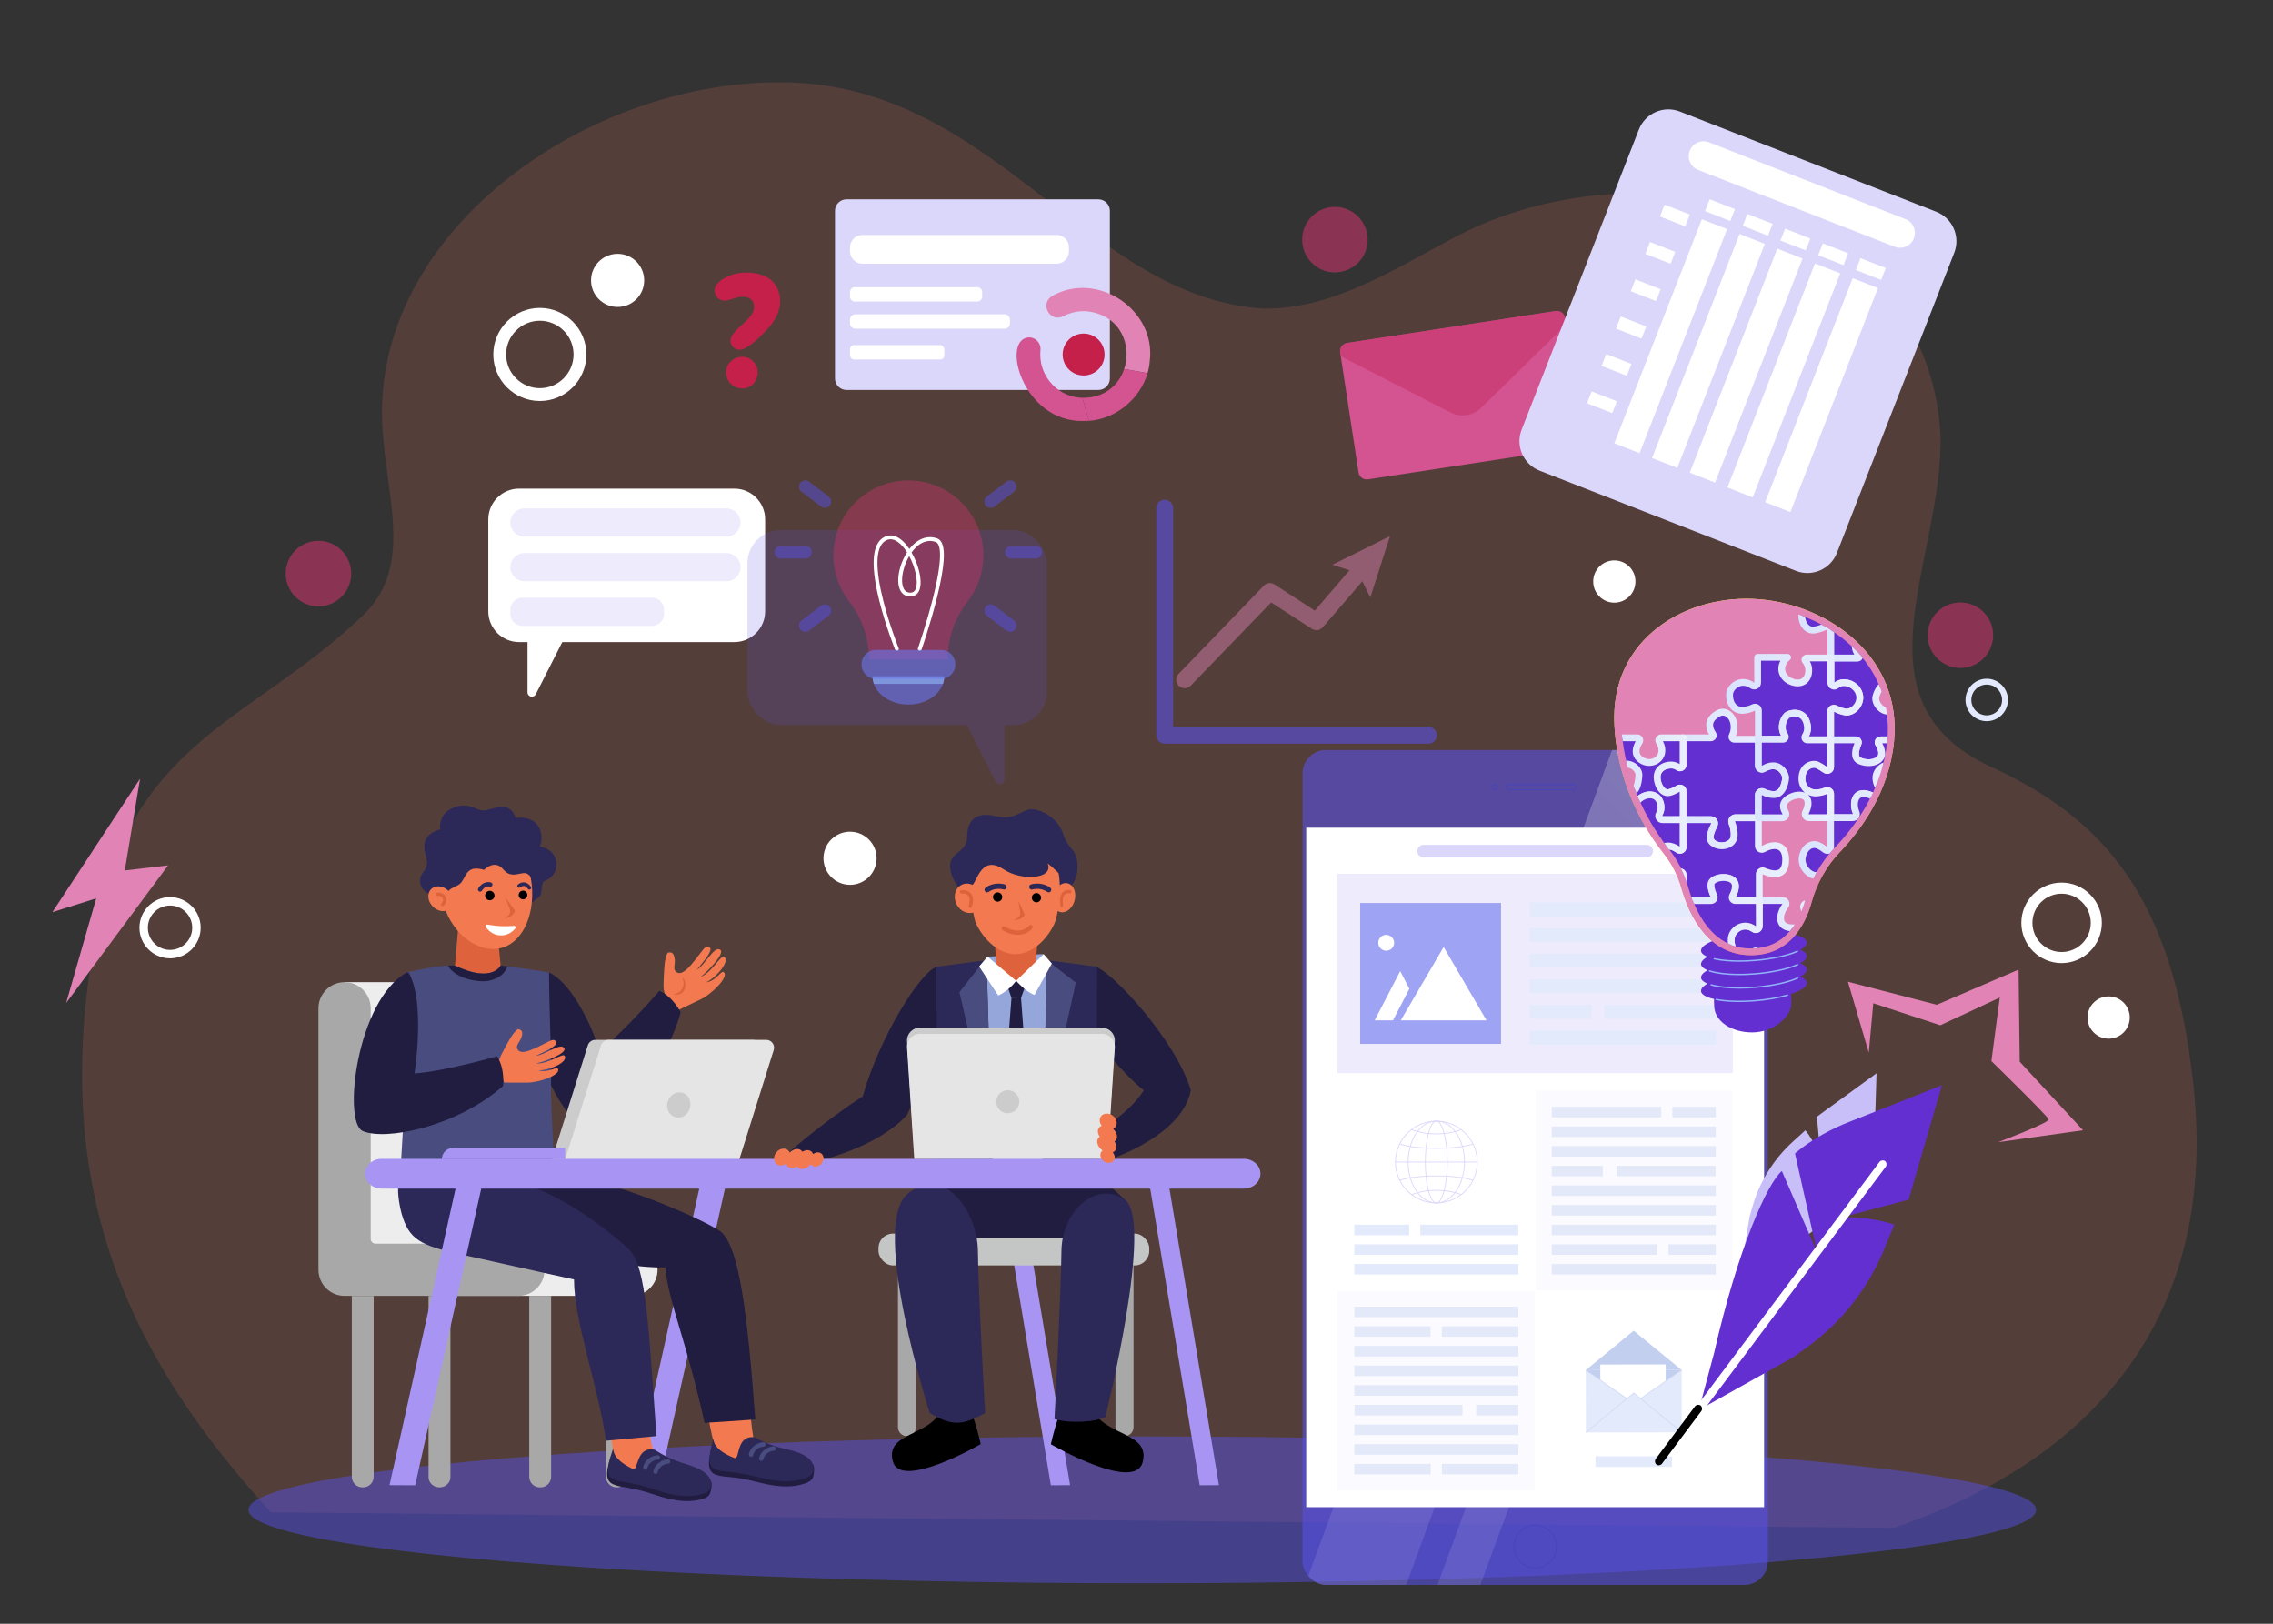 <?xml version="1.0" encoding="UTF-8"?>
<svg id="_Слой_1" data-name="Слой 1" xmlns="http://www.w3.org/2000/svg" xmlns:xlink="http://www.w3.org/1999/xlink" viewBox="0 0 2800 2000">
  <rect x="0" y="0" width="2800" height="2000" fill="#333333" stroke="none"/>
  <defs>
    <style>
      .cls-1 {
        opacity: .5;
      }

      .cls-1, .cls-2, .cls-3, .cls-4, .cls-5, .cls-6, .cls-7 {
        isolation: isolate;
      }

      .cls-1, .cls-3, .cls-8 {
        fill: #5750e2;
      }

      .cls-9 {
        fill: url(#linear-gradient-15);
      }

      .cls-10 {
        fill: url(#linear-gradient-13);
      }

      .cls-11 {
        stroke: #4643bf;
      }

      .cls-11, .cls-12, .cls-13, .cls-14, .cls-15 {
        fill: none;
      }

      .cls-11, .cls-12, .cls-14, .cls-15 {
        stroke-miterlimit: 10;
      }

      .cls-16 {
        fill: url(#linear-gradient-2);
      }

      .cls-17 {
        fill: url(#linear-gradient-10);
      }

      .cls-18 {
        fill: #7f95db;
      }

      .cls-19 {
        fill: url(#linear-gradient-12);
      }

      .cls-2, .cls-3, .cls-5, .cls-7 {
        opacity: .6;
      }

      .cls-20 {
        fill: #fff;
      }

      .cls-12 {
        stroke: #fff;
      }

      .cls-21 {
        fill: #f37a50;
      }

      .cls-22 {
        fill: url(#linear-gradient-4);
      }

      .cls-23 {
        fill: #e5e5e5;
      }

      .cls-24 {
        fill: #d45391;
      }

      .cls-25 {
        fill: #201d40;
      }

      .cls-26 {
        fill: url(#linear-gradient-3);
      }

      .cls-27 {
        clip-path: url(#clippath-1);
      }

      .cls-28 {
        fill: url(#linear-gradient-5);
      }

      .cls-29 {
        fill: url(#linear-gradient-22);
      }

      .cls-30 {
        fill: #c4204a;
      }

      .cls-31 {
        fill: #e4e9f9;
      }

      .cls-32 {
        fill: #494c7f;
      }

      .cls-14 {
        stroke: #d3dbf4;
      }

      .cls-33 {
        fill: #c2cfef;
      }

      .cls-34 {
        fill: #f0f1ff;
        opacity: .25;
      }

      .cls-35 {
        fill: #c4c6c5;
      }

      .cls-36 {
        fill: url(#linear-gradient-8);
      }

      .cls-4 {
        opacity: .18;
      }

      .cls-15 {
        stroke: #dbd7fb;
      }

      .cls-37 {
        fill: #e183b5;
      }

      .cls-5 {
        fill: #6a75ec;
      }

      .cls-38 {
        fill: url(#linear-gradient-14);
      }

      .cls-39 {
        fill: #e3eaff;
      }

      .cls-40 {
        fill: #642fd1;
      }

      .cls-41 {
        fill: url(#linear-gradient-20);
      }

      .cls-42 {
        fill: #95a6db;
      }

      .cls-43 {
        fill: #c8bff8;
      }

      .cls-44 {
        fill: url(#linear-gradient-17);
      }

      .cls-45 {
        fill: url(#linear-gradient-7);
      }

      .cls-46 {
        fill: url(#linear-gradient-9);
      }

      .cls-47 {
        fill: #a8a8a8;
      }

      .cls-48 {
        fill: #edebfc;
      }

      .cls-49 {
        fill: url(#linear-gradient-11);
      }

      .cls-6 {
        opacity: .44;
      }

      .cls-6, .cls-7 {
        fill: #c43569;
      }

      .cls-50 {
        fill: #e3eafc;
      }

      .cls-51 {
        fill: url(#linear-gradient-19);
      }

      .cls-52 {
        fill: #a895f3;
      }

      .cls-53 {
        fill: url(#linear-gradient-6);
      }

      .cls-54 {
        opacity: .45;
      }

      .cls-55 {
        fill: #91b3fa;
      }

      .cls-56 {
        fill: #ccc;
      }

      .cls-57 {
        fill: url(#linear-gradient-21);
      }

      .cls-58 {
        fill: #ededed;
      }

      .cls-59 {
        fill: url(#linear-gradient-16);
      }

      .cls-60 {
        fill: #2c2858;
      }

      .cls-61 {
        fill: url(#linear-gradient);
      }

      .cls-62 {
        fill: #f9795a;
        opacity: .17;
      }

      .cls-63 {
        fill: url(#linear-gradient-23);
      }

      .cls-64 {
        clip-path: url(#clippath);
      }

      .cls-65 {
        fill: #dbd7fb;
      }

      .cls-66 {
        fill: #de623c;
      }

      .cls-67 {
        fill: url(#linear-gradient-18);
      }
    </style>
    <clipPath id="clippath">
      <rect class="cls-13" x="1604.47" y="923.74" width="573.25" height="1028.42" rx="28.88" ry="28.88"/>
    </clipPath>
    <linearGradient id="linear-gradient" x1="1444.88" y1="1825.07" x2="2304.6" y2="965.34" gradientUnits="userSpaceOnUse">
      <stop offset=".27" stop-color="#fff" stop-opacity=".1"/>
      <stop offset="1" stop-color="#fff" stop-opacity=".3"/>
    </linearGradient>
    <linearGradient id="linear-gradient-2" x1="1590.17" y1="1807.11" x2="2413.98" y2="983.3" xlink:href="#linear-gradient"/>
    <linearGradient id="linear-gradient-3" x1="2162.86" y1="846.28" x2="2145.57" y2="1316.51" gradientUnits="userSpaceOnUse">
      <stop offset="0" stop-color="#fdf53f"/>
      <stop offset="1" stop-color="#d93c65"/>
    </linearGradient>
    <linearGradient id="linear-gradient-4" x1="2193.35" y1="1011.5" x2="2206.03" y2="1414.3" xlink:href="#linear-gradient-3"/>
    <linearGradient id="linear-gradient-5" x1="2123.51" y1="1013.7" x2="2136.19" y2="1416.5" xlink:href="#linear-gradient-3"/>
    <linearGradient id="linear-gradient-6" x1="2115.87" y1="937.05" x2="2206.82" y2="937.05" gradientUnits="userSpaceOnUse">
      <stop offset="0" stop-color="#dae3fe"/>
      <stop offset="1" stop-color="#e9effd"/>
    </linearGradient>
    <linearGradient id="linear-gradient-7" x1="2263.92" y1="1008.74" x2="2284.81" y2="1008.74" xlink:href="#linear-gradient-6"/>
    <linearGradient id="linear-gradient-8" x1="2289.32" y1="905.21" x2="2311.66" y2="905.21" xlink:href="#linear-gradient-6"/>
    <clipPath id="clippath-1">
      <path class="cls-13" d="M2156.97,1168.27c-21.16,0-39.11-8.93-53.34-26.54-12.94-16.01-20.4-36.14-24.37-50.21-4.69-16.6-12.52-31.9-23.28-45.46-20.19-25.45-54.7-79.07-58.9-152.19-2.25-39.24,9.65-73.85,34.42-100.08,28.38-30.05,73.24-48,120.01-48,5.09,0,10.22.21,15.25.64,49.99,4.2,97.31,27.6,126.6,62.61,24.26,29,35.18,64.57,31.58,102.86-5.56,59.12-38.16,104.39-64.53,131.96-17.2,17.98-29.88,40.44-36.67,64.95-4.49,16.21-11.17,29.4-19.85,39.19-11.11,12.53-25.6,19.32-43.08,20.17-1.29.06-2.58.09-3.85.09Z"/>
    </clipPath>
    <linearGradient id="linear-gradient-9" x1="2250.82" y1="858.73" x2="2351.07" y2="858.73" xlink:href="#linear-gradient-6"/>
    <linearGradient id="linear-gradient-10" x1="2215.32" y1="744.46" x2="2389.05" y2="744.46" xlink:href="#linear-gradient-6"/>
    <linearGradient id="linear-gradient-11" x1="2215.51" y1="959.21" x2="2351.55" y2="959.21" xlink:href="#linear-gradient-6"/>
    <linearGradient id="linear-gradient-12" x1="2037.11" y1="959.48" x2="2203.97" y2="959.48" xlink:href="#linear-gradient-6"/>
    <linearGradient id="linear-gradient-13" x1="2126.38" y1="860.46" x2="2295.27" y2="860.46" xlink:href="#linear-gradient-6"/>
    <linearGradient id="linear-gradient-14" x1="2037.14" y1="1058.27" x2="2203.96" y2="1058.27" xlink:href="#linear-gradient-6"/>
    <linearGradient id="linear-gradient-15" x1="1980.5" y1="959.18" x2="2077.54" y2="959.18" xlink:href="#linear-gradient-6"/>
    <linearGradient id="linear-gradient-16" x1="702.76" y1="1174.26" x2="789.12" y2="1174.26" gradientTransform="translate(2776.08) rotate(-180) scale(1 -1)" xlink:href="#linear-gradient-3"/>
    <linearGradient id="linear-gradient-17" x1="1981.69" y1="1174.26" x2="2078.59" y2="1174.26" xlink:href="#linear-gradient-6"/>
    <linearGradient id="linear-gradient-18" x1="1946.3" y1="1059.95" x2="2077.54" y2="1059.95" xlink:href="#linear-gradient-6"/>
    <linearGradient id="linear-gradient-19" x1="2128.33" y1="1159.92" x2="2259.25" y2="1159.92" xlink:href="#linear-gradient-6"/>
    <linearGradient id="linear-gradient-20" x1="2215.88" y1="1143.08" x2="2351.61" y2="1143.08" xlink:href="#linear-gradient-6"/>
    <linearGradient id="linear-gradient-21" x1="2037.14" y1="1145.72" x2="2171.39" y2="1145.72" xlink:href="#linear-gradient-6"/>
    <linearGradient id="linear-gradient-22" x1="2215.73" y1="1045.19" x2="2395.05" y2="1045.19" xlink:href="#linear-gradient-6"/>
    <linearGradient id="linear-gradient-23" x1="2161.87" y1="942.88" x2="2259.25" y2="942.88" xlink:href="#linear-gradient-6"/>
  </defs>
  <g>
    <path class="cls-62" d="M333.92,1862.67c-185.43-201.91-278.92-418.18-210.31-739.46,45.36-212.42,190.57-237.78,323.79-365.5,65.75-63.04,24.39-154.79,23.17-245.85-2.79-233.21,257.47-414.17,496.75-410.4,259.17,4.09,371.36,264.65,588.77,278.63,85.37,1.31,161.81-48.79,237.34-88.59,223.8-117.92,578.93-42.72,596.88,242.46,4.63,154.01-113.42,329.52,62.2,410.52,139.97,64.56,224.14,160.6,249.36,391.51,33.02,302.22-141.53,468.09-368.97,545.87l-1998.98-19.18Z"/>
    <path class="cls-30" d="M887.48,345.83c8.95-6.76,19.69-10.14,32.22-10.14,27.05,0,41.37,14.72,41.37,35.4,0,11.93-5.77,24.07-17.5,36.2-14.92,15.71-25.66,23.47-32.42,23.47s-11.34-5.17-11.34-11.34c0-5.57,5.17-11.14,14.12-19.29.6-.6,1.19-1.19,1.59-1.39,10.14-9.35,13.33-14.52,13.33-20.88,0-7.96-5.37-12.33-13.13-12.33-3.58,0-7.76.8-12.73,2.39-4.97,1.59-8.55,2.39-10.74,2.39-5.57,0-11.93-4.77-11.93-12.73,0-4.18,2.39-8.15,7.16-11.73ZM914.73,478.49c-12.13,0-20.29-9.15-20.29-20.29,0-9.55,8.15-18.7,20.29-18.7,10.54,0,18.7,9.15,18.7,18.7,0,10.94-7.76,20.29-18.7,20.29Z"/>
    <path class="cls-20" d="M2246.85,874.45c7.01-5.3,15.43-7.95,25.25-7.95,21.2,0,32.42,11.54,32.42,27.75,0,9.35-4.52,18.86-13.72,28.37-11.69,12.31-20.11,18.39-25.41,18.39s-8.89-4.05-8.89-8.89c0-4.37,4.05-8.73,11.07-15.12.47-.47.94-.94,1.25-1.09,7.95-7.33,10.44-11.38,10.44-16.37,0-6.24-4.21-9.66-10.29-9.66-2.81,0-6.08.62-9.98,1.87-3.9,1.25-6.7,1.87-8.42,1.87-4.36,0-9.35-3.74-9.35-9.98,0-3.27,1.87-6.39,5.61-9.2ZM2268.2,978.43c-9.51,0-15.9-7.17-15.9-15.9,0-7.48,6.39-14.65,15.9-14.65,8.26,0,14.65,7.17,14.65,14.65,0,8.57-6.08,15.9-14.65,15.9Z"/>
    <g>
      <g class="cls-2">
        <path class="cls-8" d="M1759.62,916.02h-324.93c-5.74,0-10.4-4.66-10.4-10.4v-279.69c0-5.75,4.66-10.4,10.4-10.4s10.4,4.66,10.4,10.4v269.29h314.52c5.75,0,10.4,4.66,10.4,10.4s-4.66,10.4-10.4,10.4Z"/>
      </g>
      <g class="cls-54">
        <path class="cls-37" d="M1459.29,847.65c-2.6,0-5.21-.97-7.23-2.92-4.13-3.99-4.24-10.58-.25-14.71l105.02-108.63c3.46-3.58,8.97-4.2,13.14-1.5l49.66,32.21,52.37-60.85c3.75-4.35,10.32-4.85,14.67-1.1,4.35,3.75,4.85,10.31,1.1,14.67l-58.29,67.73c-3.39,3.94-9.18,4.77-13.54,1.94l-50.1-32.49-99.06,102.47c-2.04,2.11-4.76,3.17-7.48,3.17Z"/>
        <polygon class="cls-37" points="1687.99 735.86 1673.18 705.83 1641.28 695.66 1712.29 660.39 1687.99 735.86"/>
      </g>
    </g>
    <path class="cls-20" d="M664.98,493.91c-31.61,0-57.33-25.72-57.33-57.33s25.72-57.33,57.33-57.33,57.33,25.72,57.33,57.33-25.72,57.33-57.33,57.33ZM664.98,395.04c-22.91,0-41.54,18.63-41.54,41.54s18.64,41.54,41.54,41.54,41.54-18.64,41.54-41.54-18.64-41.54-41.54-41.54Z"/>
    <path class="cls-20" d="M2539.57,1186.31c-27.34,0-49.59-22.24-49.59-49.59s22.24-49.58,49.59-49.58,49.58,22.24,49.58,49.58-22.24,49.59-49.58,49.59ZM2539.57,1100.8c-19.81,0-35.93,16.12-35.93,35.93s16.12,35.93,35.93,35.93,35.93-16.12,35.93-35.93-16.12-35.93-35.93-35.93Z"/>
    <path class="cls-20" d="M209.48,1180.44c-20.79,0-37.71-16.91-37.71-37.71s16.91-37.71,37.71-37.71,37.71,16.91,37.71,37.71-16.91,37.71-37.71,37.71ZM209.48,1115.41c-15.06,0-27.32,12.26-27.32,27.32s12.26,27.32,27.32,27.32,27.32-12.26,27.32-27.32-12.26-27.32-27.32-27.32Z"/>
    <path class="cls-39" d="M2447.33,888.29c-14.42,0-26.15-11.73-26.15-26.15s11.73-26.15,26.15-26.15,26.14,11.73,26.14,26.15-11.73,26.15-26.14,26.15ZM2447.33,843.2c-10.45,0-18.95,8.5-18.95,18.94s8.5,18.94,18.95,18.94,18.94-8.5,18.94-18.94-8.5-18.94-18.94-18.94Z"/>
    <circle class="cls-7" cx="392.32" cy="706.49" r="40.34" transform="translate(-240.5 203.91) rotate(-22.5)"/>
    <path class="cls-7" d="M1684.75,295.14c0,22.28-18.06,40.34-40.34,40.34s-40.34-18.06-40.34-40.34,18.06-40.34,40.34-40.34,40.34,18.06,40.34,40.34Z"/>
    <path class="cls-20" d="M2014.65,716.29c0,14.37-11.65,26.02-26.02,26.02s-26.02-11.65-26.02-26.02,11.65-26.02,26.02-26.02,26.02,11.65,26.02,26.02Z"/>
    <path class="cls-20" d="M2623.55,1253.33c0,14.37-11.65,26.02-26.02,26.02s-26.02-11.65-26.02-26.02,11.65-26.02,26.02-26.02,26.02,11.65,26.02,26.02Z"/>
    <path class="cls-7" d="M2455.24,782.38c0,22.28-18.06,40.34-40.34,40.34s-40.34-18.06-40.34-40.34,18.06-40.34,40.34-40.34,40.34,18.06,40.34,40.34Z"/>
    <path class="cls-20" d="M793.51,345.34c0,18.08-14.65,32.73-32.73,32.73s-32.73-14.66-32.73-32.73,14.65-32.73,32.73-32.73,32.73,14.66,32.73,32.73Z"/>
    <path class="cls-20" d="M1079.86,1057.16c0,18.08-14.66,32.73-32.73,32.73s-32.73-14.66-32.73-32.73,14.65-32.73,32.73-32.73,32.73,14.66,32.73,32.73Z"/>
    <ellipse class="cls-1" cx="1407.15" cy="1859.68" rx="1101.06" ry="90.43"/>
    <g>
      <polygon class="cls-52" points="811.65 1829.44 780.06 1829.28 863.15 1456.17 893.36 1462.53 811.65 1829.44"/>
      <polygon class="cls-52" points="1294.56 1829.44 1318.22 1829.28 1255.99 1456.17 1233.36 1462.53 1294.56 1829.44"/>
      <path class="cls-47" d="M1385.24,1768.96h0c-6.14,0-11.12-4.98-11.12-11.12v-199.55h22.24v199.55c0,6.14-4.98,11.12-11.12,11.12Z"/>
      <path class="cls-47" d="M1117.3,1768.96h0c-6.14,0-11.12-4.98-11.12-11.12v-199.55h22.24v199.55c0,6.14-4.98,11.12-11.12,11.12Z"/>
      <rect class="cls-35" x="1082.19" y="1519.45" width="333.53" height="39.25" rx="17.93" ry="17.93"/>
      <g>
        <path class="cls-25" d="M1349.52,1190.77c20.34,5.94,98.63,89.91,117.37,152.04-10.15,55.87-98.85,84.88-98.85,84.88l-1.48-43.29s29.12-19.39,42.45-41.59c-21.22-15.3-63.03-66.77-63.03-66.77l3.54-85.27Z"/>
        <path class="cls-25" d="M1154.19,1190.77c-20.34,5.94-70.76,86.65-91.43,159.62-54.09,35.2-96.5,73.84-96.5,73.84l50.23,3.31s65.91-16.24,100.81-54.12c14.54-29.64,40.43-97.38,40.43-97.38l-3.54-85.27Z"/>
        <polygon class="cls-42" points="1284.92 1175.24 1216.5 1178.28 1209.6 1245.24 1217.05 1436.29 1289.22 1435.39 1308.08 1221.51 1284.92 1175.24"/>
        <path class="cls-60" d="M1203.55,1074.08c9.53-10.95,17.05-.33,30.63-13.89,13.58-13.56,24.49-23.32,36.12-9.01,11.63,14.31,17.62,16.31,26.08,15.5,8.46-.82,8.42,33.99,8.42,33.99,0,0,20.7-5.46,22.35-28.65,1.94-27.33-10.72-23.23-17.58-45.06-6.86-21.83-33.33-34.15-45.45-28.91-12.77,5.53-19.48,11.61-38.08,7.09-18.6-4.52-34.63.96-34.6,25.08.03,24.12-28.33,16.92-19.25,47.04,3.52,11.68,13.39,22.44,17.98,21.5,6.14-1.26,7.23-17.61,13.38-24.67Z"/>
        <g>
          <path class="cls-21" d="M1299.56,1097.37c-4.56,8.8-3.26,19.68,2.9,24.31,6.17,4.63,14.86,1.24,19.42-7.56,4.56-8.8,3.26-19.68-2.9-24.31-6.17-4.63-14.86-1.24-19.42,7.56Z"/>
          <path class="cls-66" d="M1307.79,1117.34c.16.01.34,0,.51-.05.94-.26,1.54-1.39,1.36-2.53-.91-5.7-.43-9.91,1.39-12.17,2.45-3.05,6.81-2.14,6.86-2.13.93.2,1.85-.56,2.05-1.7.2-1.14-.38-2.24-1.31-2.45-.25-.06-6.19-1.34-9.99,3.35-2.74,3.38-3.54,8.78-2.38,16.05.15.93.78,1.57,1.51,1.63Z"/>
        </g>
        <polygon class="cls-66" points="1227.7 1192.09 1251.51 1210.93 1275.67 1192.09 1278.87 1146.08 1224.5 1146.08 1227.7 1192.09"/>
        <g>
          <path class="cls-60" d="M1153.44,1190.77l1.24,245.52c23.3,19.12,68.96,24.35,68.96,24.35l-8.3-277.89-61.9,8.03Z"/>
          <path class="cls-60" d="M1351.63,1190.77l-1.24,245.52c-23.3,19.12-66.86,24.87-66.86,24.87l6.21-278.41,61.9,8.03Z"/>
        </g>
        <polygon class="cls-32" points="1181.89 1222.1 1221.22 1391.79 1215.25 1179.75 1181.89 1222.1"/>
        <polygon class="cls-32" points="1325.24 1210.35 1284.92 1393.74 1289.73 1182.75 1325.24 1210.35"/>
        <path class="cls-21" d="M1250.7,1027.99c-70.17-1.65-54.15,92.87-49.03,107.72,2.79,8.1,20.59,39.16,49.22,39.6,28.63-.44,46.05-31.5,48.84-39.6,5.12-14.85,23.57-106.61-49.03-107.72Z"/>
        <path class="cls-60" d="M1238.41,1095.36c.71-.38,1.28-1.02,1.55-1.84.56-1.7-.37-3.53-2.07-4.09-.51-.17-12.66-4.03-23.72,3.9-1.45,1.04-1.79,3.07-.74,4.52,1.04,1.45,3.07,1.79,4.52.74,8.4-6.03,17.82-3.04,17.91-3.01.88.29,1.79.18,2.54-.22Z"/>
        <path class="cls-60" d="M1269.49,1095.36c-.71-.38-1.28-1.02-1.55-1.84-.56-1.7.37-3.53,2.07-4.09.51-.17,12.66-4.03,23.72,3.9,1.45,1.04,1.79,3.07.74,4.52-1.04,1.45-3.07,1.79-4.52.74-8.41-6.03-17.82-3.04-17.91-3.01-.88.29-1.79.18-2.54-.22Z"/>
        <path d="M1282.52,1105.75c0,3.16-2.56,5.72-5.72,5.72s-5.72-2.56-5.72-5.72,2.56-5.72,5.72-5.72,5.72,2.56,5.72,5.72Z"/>
        <path d="M1234.68,1104.92c0,3.16-2.56,5.72-5.72,5.72s-5.72-2.56-5.72-5.72,2.56-5.72,5.72-5.72,5.72,2.56,5.72,5.72Z"/>
        <path class="cls-66" d="M1254.35,1109.32c3.52,7.89,8.03,17.54,8.03,17.54,0,0-3.72,7.28-13.83,5.98,4.52-1.17,9.14-3.45,8.2-9.39-.95-5.94-2.4-14.12-2.4-14.12Z"/>
        <g>
          <polygon class="cls-25" points="1257.75 1228.53 1269.75 1389.69 1251.76 1410.93 1233.76 1389.69 1246.03 1228.94 1257.75 1228.53"/>
          <polygon class="cls-25" points="1264.33 1211.21 1252.36 1208.07 1240.13 1211.75 1246.02 1229.24 1257.79 1229.04 1264.33 1211.21"/>
          <path class="cls-20" d="M1251.76,1208.1s-7.93,11.61-22,18.18l-23.6-35.81,10.33-12.19,35.26,29.82Z"/>
          <path class="cls-20" d="M1251.76,1208.1s11.47,13.38,22.62,17.4l21.37-38.66-10.06-11.59-33.93,32.85Z"/>
        </g>
        <path class="cls-60" d="M1195.2,1091.11c7.93,2.64,10.49-40.78,41.32-20.23,21.7,14.47,62.13,12.18,54.04-7.44,6.48,4.8,15.91,14.36,15.91,14.36l-14.26-47.2s-58.84-18.49-79.73.24c-20.89,18.73-17.29,60.28-17.29,60.28Z"/>
        <g>
          <path class="cls-21" d="M1207.43,1099.09c4.67,9.15,1.95,19.89-6.07,23.97-8.02,4.09-18.3-.02-22.97-9.17-4.66-9.15-1.95-19.89,6.07-23.97,8.02-4.09,18.3.02,22.97,9.17Z"/>
          <path class="cls-66" d="M1195.29,1118.28c-.2,0-.41-.03-.62-.09-1.12-.34-1.74-1.52-1.4-2.64,1.71-5.6,1.56-9.84-.44-12.24-2.69-3.25-8.11-2.71-8.16-2.7-1.16.12-2.2-.71-2.33-1.87-.13-1.16.7-2.2,1.86-2.33.31-.04,7.71-.82,11.87,4.18,3,3.6,3.42,9.05,1.24,16.19-.28.91-1.11,1.5-2.02,1.5Z"/>
        </g>
        <path class="cls-66" d="M1253.92,1151.49c-10,0-18.59-5.44-19.22-6.05-1.03-1.01-1.05-2.67-.04-3.7.94-.96,2.44-1.04,3.47-.23.75.48,18.23,11.21,29.69-1.4.97-1.07,2.62-1.15,3.69-.18,1.07.97,1.15,2.62.18,3.69-4.56,5.02-10.27,7.66-16.98,7.85-.26,0-.53.01-.79.01Z"/>
        <polygon class="cls-25" points="1385.24 1477.27 1336.54 1432.39 1175.64 1432.39 1117.29 1476.98 1183.19 1524.72 1329.11 1524.72 1385.24 1477.27"/>
        <g id="c">
          <path d="M1159.29,1737.27c-14.91,32.3-68.96,26.89-59.43,62.77,9.53,35.88,108.28-21.35,108.28-21.35-1.83-8.76-7.45-29.3-10.83-37.11l-38.03-4.31Z"/>
          <path d="M1345.52,1735.64c15.56,33.71,71.96,28.06,62.02,65.51-9.94,37.44-113-22.28-113-22.28,1.91-9.14,7.78-30.58,11.3-38.73l39.68-4.5Z"/>
          <path id="c-2" data-name="c" class="cls-60" d="M1204.71,1541.61c-.36-51.59-43.91-108.89-87.41-70.45-45.62,40.31,28.08,269.29,28.08,269.29,27.13,16.2,40.09,15.67,68.14,0,0,0-8.46-149.05-8.81-198.84Z"/>
          <path id="c-3" data-name="c" class="cls-60" d="M1307.55,1541.61c.36-51.59,43.33-87.24,77.69-64.33,37.2,24.8-23.68,268.43-23.68,268.43-10.52,5.06-41.19,8.33-62.57,2.25,0,0,8.21-156.56,8.56-206.35Z"/>
        </g>
      </g>
      <g id="_с" data-name="с">
        <path id="_с-2" data-name="с" class="cls-47" d="M759.49,1596.18h.89c7.19,0,13.03,5.84,13.03,13.03v222.76h-26.94v-222.76c0-7.19,5.84-13.03,13.03-13.03Z" transform="translate(1519.87 3428.16) rotate(180)"/>
        <path id="_с-3" data-name="с" class="cls-47" d="M664.96,1596.18h.89c7.19,0,13.03,5.84,13.03,13.03v222.76h-26.94v-222.76c0-7.19,5.84-13.03,13.03-13.03Z" transform="translate(1330.82 3428.16) rotate(180)"/>
        <path id="_с-4" data-name="с" class="cls-47" d="M527.9,1819.38c0,6.96,6.03,12.6,13.47,12.6h0c7.44,0,13.47-5.64,13.47-12.6v-223.19h-26.94v223.19Z"/>
        <path id="_с-5" data-name="с" class="cls-47" d="M446.4,1596.18h.89c7.19,0,13.03,5.84,13.03,13.03v222.76h-26.94v-222.76c0-7.19,5.84-13.03,13.03-13.03Z" transform="translate(893.69 3428.16) rotate(180)"/>
        <path id="_с-6" data-name="с" class="cls-58" d="M595.9,1241.96v284.03c0,3.23,2.62,5.85,5.85,5.85h176.1c17.77,0,32.17,14.4,32.17,32.17h0c0,17.77-14.4,32.17-32.17,32.17h-214.13c-17.77,0-32.17-14.4-32.17-32.17v-322.05c0-17.77,14.4-32.17,32.17-32.17h0c17.77,0,32.17,14.4,32.17,32.17Z"/>
        <rect id="_с-7" data-name="с" class="cls-58" x="424.49" y="1209.79" width="139.23" height="327.27" transform="translate(988.22 2746.85) rotate(180)"/>
        <path id="_с-8" data-name="с" class="cls-47" d="M456.66,1241.96v284.03c0,3.23,2.62,5.85,5.85,5.85h176.1c17.77,0,32.17,14.4,32.17,32.17h0c0,17.77-14.4,32.17-32.17,32.17h-214.13c-17.77,0-32.17-14.4-32.17-32.17v-322.05c0-17.77,14.4-32.17,32.17-32.17h0c17.77,0,32.17,14.4,32.17,32.17Z"/>
      </g>
      <g id="c-4" data-name="c">
        <g id="c-5" data-name="c">
          <g>
            <path class="cls-21" d="M836.37,1243.74c-8.76-9.12-18.88-13-19.02-29.57-.05-6.02.46-12.31.79-19.61.51-11.28,2.75-20.75,5.1-21.22,5.34-1.07,7.08,1.87,7.94,8.53.66,5.15-2.29,12.01,1.37,14.94,3.25,2.61,7.87,4.29,19.1-8.78,14.34-16.69,16.51-25.04,22.48-20.97,3.92,2.67-2.55,11.55-15.75,27.59,9.9-5.55,21.91-31.08,29.21-24.4,5.3,4.85-18.01,28.61-25.02,33.36,14.74-5.78,25.13-27.35,29.23-25.15,8.36,5.04-9.44,25.78-22.32,31.76,13.87-2.41,18.51-15.35,22.11-12.68,6.72,4.98-13.62,26.35-28.92,33.63-4.52,2.16-26.32,12.57-26.32,12.57Z"/>
            <path class="cls-66" d="M840.59,1203.6c1.29,4.12,2.67,9.59-.77,15.17-3.29,5.34-10.79,6.21-10.79,6.21,4.87,1.22,10.14.12,13.24-4.47,3.73-5.52,2.12-13.32-1.68-16.91h0Z"/>
          </g>
          <path id="c-6" data-name="c" class="cls-25" d="M738.86,1293.88c29.97-22.78,73.37-73.42,73.37-73.42,17.2,7.53,26.28,26.55,26.28,26.55-20.74,74.74-85.07,136.68-114.34,141.16-26.72,4.08-94.38-124.83-61.55-187.35l13.72-3.03c37.33,18.34,62.53,96.09,62.53,96.09Z"/>
        </g>
        <path class="cls-21" d="M883.91,1793.45l31.96,8.1,13.05-28.47c-1.36-1-3.45-19.93-4.74-34.33l-51.59,7.12c2.53,14.54,6.79,33.54,11.31,47.59Z"/>
        <g>
          <path class="cls-25" d="M940.31,1810.24s11.05-18.58,25.06-19.75c0,0,26.43,1.51,35.7,12.63,2.91,3.49,1.79,10.94.64,15.71-.72,2.98-3.24,6.21-11.05,8.67-11.54,3.63-27.1,5.85-55.76-1.58-34.39-8.91-39.88-5.24-52.59-9.34-13.17-4.24-8.94-20.34-5.35-36.02,0,0,9.59,19.19,63.35,29.69Z"/>
          <path class="cls-60" d="M929.79,1770.3s15.35,9.3,35.42,13.9c11.23,2.58,41.16,8.38,36.34,28.34-.72,2.98-3.24,6.21-11.05,8.67-11.54,3.63-27.1,5.85-55.76-1.58-34.39-8.91-39.88-5.24-52.59-9.34-13.17-4.24-7.09-22.52-3.5-38.2h0c.32,3.98,2.17,14.42,26.06,23.78,7.13,2.79,1.31-28.66,25.09-25.57Z"/>
          <path class="cls-32" d="M925.33,1794.34c1.14-.08,2.16-.88,2.45-2.05,2.43-9.76,12.51-10.45,12.94-10.48,1.49-.09,2.64-1.36,2.56-2.86-.08-1.49-1.35-2.64-2.84-2.57-5.01.24-15.2,3.61-17.93,14.59-.36,1.46.52,2.93,1.98,3.29.28.07.56.09.84.07Z"/>
          <path class="cls-32" d="M937.93,1799.39c1.15-.08,2.16-.88,2.45-2.05,2.43-9.76,12.51-10.45,12.94-10.48,1.49-.09,2.64-1.36,2.56-2.86-.08-1.49-1.35-2.64-2.84-2.57-5.01.24-15.2,3.61-17.93,14.59-.36,1.45.52,2.93,1.98,3.29.28.07.56.09.84.07Z"/>
        </g>
        <path class="cls-21" d="M759.06,1805.49l31.31,10.33,15.02-27.48c-1.28-1.1-5.78-21.09-6.05-35.55l-48.22,4.43c1.5,14.68,4.41,33.94,7.93,48.27Z"/>
        <path class="cls-25" d="M707.09,1449.04c71.39,13.04,172.78,59.28,182.79,69.8,20.66,21.73,30.78,96.47,40.52,229.58l-62.48,4.17c-23.06-103.99-44.76-149.32-48.3-191.56,0,0-54.75,3.79-137.14-28-40.61-15.67-82.93-33.96-70.75-70.65,9.71-29.23,27.29-25.78,95.37-13.34Z"/>
        <path class="cls-60" d="M627.24,1455.26c59.31,6.13,138.43,74,148.43,84.52,20.66,21.73,23.26,95.94,33,229.05l-62.18,5.73c-10.07-68.96-39.49-147.97-39.41-198.61,0,0-55.66-12.07-141.81-31.44-47.13-10.6-61.27-17.9-70.29-48.68-3.07-10.47-7.22-34.73-2.52-40.14,20.81-23.95,78.63-6.23,134.77-.43Z"/>
        <g>
          <path class="cls-25" d="M814.14,1826.2s12.33-17.76,26.38-17.94c0,0,26.25,3.37,34.72,15.11,2.66,3.69,1.02,11.04-.47,15.71-.93,2.92-3.67,5.97-11.64,7.87-11.76,2.81-27.44,3.93-55.51-5.5-33.68-11.31-39.41-8.04-51.8-13.01-12.84-5.16-7.49-20.92-2.8-36.31,0,0,8.21,19.82,61.11,34.07Z"/>
          <path class="cls-60" d="M806.46,1785.62s14.66,10.35,34.35,16.36c11.02,3.36,40.47,11.26,34.25,30.82-.93,2.92-3.67,5.97-11.64,7.87-11.76,2.81-27.44,3.93-55.51-5.5-33.68-11.31-39.41-8.04-51.8-13.02-12.84-5.16-5.49-22.96-.8-38.35h0c.04,3.99,1.15,14.54,24.32,25.55,6.92,3.29,3.32-28.5,26.82-23.74Z"/>
          <path class="cls-32" d="M795.06,1810.33c1.15-.08,2.16-.88,2.45-2.05,2.43-9.76,12.51-10.45,12.94-10.48,1.49-.09,2.64-1.36,2.56-2.86-.08-1.49-1.34-2.64-2.84-2.57-5.01.24-15.2,3.61-17.93,14.59-.36,1.45.52,2.93,1.98,3.29.28.07.56.09.84.07Z"/>
          <path class="cls-32" d="M807.66,1815.38c1.15-.08,2.16-.88,2.45-2.05,2.43-9.76,12.51-10.45,12.94-10.48,1.49-.09,2.64-1.36,2.56-2.86-.08-1.49-1.34-2.64-2.84-2.57-5.01.24-15.2,3.61-17.93,14.59-.36,1.46.52,2.93,1.98,3.29.28.07.56.09.84.08Z"/>
        </g>
        <g>
          <polygon id="v-2" class="cls-66" points="588.07 1138.01 588.1 1138.01 611.77 1138.09 617.13 1193.99 589.5 1208.57 560.04 1194.15 564.8 1138.09 588.07 1138.01"/>
          <g>
            <path class="cls-60" d="M584.98,1131.46c-20.4,7.19-37.36-17.12-37.36-17.12-13.31.76-14.01-12.51-14.01-12.51-6.51-.5-16.09-5.22-16.08-17.43,0-10.34,9.76-12.04,8.42-23.84-1.08-9.47-12.79-30.65,16.33-39.02,0,0-3.12-17.35,13.69-25.43,20.61-9.91,28.91,1.95,38.97,2.16,11.23.23,31.92-14.68,40.42,9.29,0,0,15.27-3.05,24.74,6.45,8.82,8.85,7.95,22.87,4.66,28.69,0,0,13.11,1.42,18.5,12.34,3.61,7.32,2.83,18-3.79,24.58-4.21,4.19-8.81,5.52-8.81,5.52-4.8,1.93-2.12,15.32-5.93,18.88-6.11,5.71-13.1,10.34-20.36,14.39l-59.39,13.08Z"/>
            <path class="cls-21" d="M544.12,1101.06c3.9,39.01,36.73,70.71,67.36,67.65,30.64-3.07,47.48-39.74,43.58-78.75-3.9-39.01-31.9-68.15-62.54-65.08-30.64,3.06-52.31,37.17-48.41,76.18Z"/>
            <path d="M639.19,1104.13c.95,2.8,3.99,4.3,6.79,3.35,2.8-.95,4.3-3.99,3.35-6.79-.95-2.8-3.99-4.3-6.79-3.35-2.8.95-4.3,3.99-3.35,6.79Z"/>
            <path d="M597.87,1104.95c1.03,3.03,4.32,4.66,7.35,3.63,3.03-1.03,4.66-4.32,3.63-7.35-1.03-3.03-4.32-4.66-7.35-3.63-3.03,1.03-4.66,4.32-3.63,7.35Z"/>
            <path class="cls-66" d="M622.34,1105.2c5.37,7.49,12.16,16.62,12.16,16.62,0,0-2.33,8.41-13.18,9.22,4.47-2.19,8.82-5.57,6.56-11.58-2.26-6-5.54-14.25-5.54-14.25Z"/>
            <path class="cls-60" d="M590.66,1098.19c-.2-.06-.39-.14-.58-.24-1.28-.73-1.74-2.36-1.01-3.64,1.99-3.51,7.81-9.55,15.65-7.33,1.42.43,2.24,1.88,1.84,3.3-.4,1.42-1.88,2.24-3.3,1.84-5.8-1.65-9.51,4.75-9.54,4.82-.62,1.1-1.9,1.59-3.06,1.25Z"/>
            <path class="cls-60" d="M638.8,1093.42c-.37-.11-.71-.31-1-.61-.85-.89-.81-2.3.08-3.15.14-.13,3.48-3.25,7.95-2.81,3.06.3,5.78,2.12,8.1,5.4.71,1,.47,2.39-.53,3.1-1,.71-2.39.47-3.1-.53-1.54-2.18-3.19-3.37-4.9-3.54-2.43-.24-4.43,1.59-4.45,1.6-.59.56-1.42.74-2.15.53Z"/>
            <path class="cls-60" d="M662.2,1050.34l-68.49-38.82-64.87,53.1,20.48,50.67c-3.44-24.72,13.17-20.12,19.32-28.91,6.23-8.91,7.18-20.9,27.7-14.95,0,0,12.67-13.5,23.46-.71,8.34,9.89,15.91,6,24.03,4.84,9.58-1.36,9.33,8.29,15.03,6.74l3.35-31.97Z"/>
            <g>
              <path class="cls-21" d="M552.57,1097.43c6.47,6.57,7.36,16.18,1.99,21.48-5.37,5.29-14.98,4.26-21.45-2.3-6.47-6.57-7.36-16.18-1.99-21.48,5.37-5.3,14.98-4.26,21.45,2.3Z"/>
              <path class="cls-66" d="M545.93,1116.02c.29-.1.56-.26.78-.5,3.26-3.32,4.07-7.42,2.16-10.98-1.95-3.64-6.18-5.75-10.07-5.02-1.09.21-1.81,1.26-1.6,2.36.21,1.09,1.26,1.81,2.36,1.6,2.13-.4,4.66.9,5.76,2.96,1.06,1.98.53,4.2-1.48,6.26-.78.79-.77,2.07.03,2.85.56.55,1.37.71,2.07.47Z"/>
            </g>
            <path class="cls-20" d="M634.95,1143.36c.99-1.21.07-3.01-1.49-2.9-3.96.28-10.51.61-16.73.31-6.22-.3-12.71-1.25-16.63-1.91-1.54-.26-2.63,1.44-1.76,2.74,2.67,4,8.3,10.14,17.84,10.6,9.54.46,15.73-5.11,18.77-8.83Z"/>
          </g>
        </g>
        <g id="v">
          <path class="cls-32" d="M492.48,1456.77s49.52,5.11,95.93,5.42c46.41-.34,95.93-9.35,95.93-9.35,0,0-6.24-85.23-5.6-117.96.9-37.58-2.41-87.42-2.41-137.09,0,0-32.92-5.3-51.49-7.59-3.02-.37-5.65-.66-7.72-.84,0,0-10.58,22.2-56.68,0-2.42-.24-5.42-.23-8.77-.03-19.37,1.16-50.56,8.46-50.56,8.46,0,49.53-2,98.08-1.33,135.67-2.06,33.53-7.31,123.31-7.31,123.31Z"/>
        </g>
        <g id="c-7" data-name="c">
          <path class="cls-21" d="M621.04,1333.41c-3.74-11.43-10.81-18.92-4.09-33.17,2.45-5.18,5.47-10.35,8.77-16.48,5.09-9.45,10.91-16.64,13.13-16.07,5.01,1.29,5.3,4.53,3.28,10.59-1.56,4.69-6.91,9.34-4.99,13.36,1.7,3.58,4.97,6.92,19.98.36,19.16-8.38,24.47-14.64,27.91-8.69,2.26,3.91-6.95,8.84-24.87,17.14,10.77-.67,31.59-17.58,35.09-8.85,2.54,6.34-27.23,17.08-35.19,18.25,15.01,1.13,32.81-13.06,35.41-9.48,5.08,7.77-18.72,18.19-32.22,18,12.88,3.66,22.19-5.51,24.17-1.74,3.7,7.04-22.54,16.95-38.64,16.88-4.77-.02-27.73-.09-27.73-.09Z"/>
          <path id="c-8" data-name="c" class="cls-25" d="M510.6,1322.19c37.55-2.62,101.62-21.17,101.62-21.17,10.25,15.72,7.42,36.61,7.42,36.61-58.32,51.13-146.09,67.66-173.02,55.35-24.59-11.23-7.23-160.9,54.5-195.18l2.14.2c21.16,35.81,7.35,124.2,7.35,124.2Z"/>
        </g>
        <path class="cls-25" d="M551.67,1189.33h0c3.21,5.36,7.74,9.41,14.14,12.63,10.13,5.11,23.9,7.28,32.38,6.62,6.71-.53,14.16-3.27,18.93-7.05,5.07-4.02,7.27-9.15,7.72-11.32-3.02-.37-6.12-.84-8.18-1.02,0,0-10.12,22.38-56.22.18-2.42-.24-5.42-.23-8.77-.03Z"/>
      </g>
      <g>
        <path class="cls-56" d="M679.91,1428.02h214.56l42.35-134.66c1.96-6.22-2.69-12.55-9.21-12.55h-194.32c-4.22,0-7.94,2.74-9.21,6.76l-44.17,140.45Z"/>
        <path class="cls-23" d="M696.19,1428.02h214.56l42.35-134.66c1.96-6.22-2.69-12.55-9.21-12.55h-194.32c-4.22,0-7.94,2.74-9.21,6.76l-44.17,140.45Z"/>
        <path class="cls-56" d="M822.51,1357.07c-2.36,8.32,1.84,16.8,9.4,18.95,7.55,2.15,15.59-2.86,17.96-11.18,2.36-8.32-1.84-16.8-9.4-18.95-7.55-2.15-15.59,2.86-17.96,11.18Z"/>
        <path class="cls-52" d="M558.02,1413.96h138.17v13.72h-151.89c0-7.58,6.14-13.72,13.72-13.72Z"/>
      </g>
      <g id="_с-9" data-name="с">
        <path id="_с-10" data-name="с" class="cls-52" d="M1532.28,1464.03H470.12c-11.27,0-20.4-8.21-20.4-18.33h0c0-10.12,9.13-18.33,20.4-18.33h1062.15c11.27,0,20.4,8.21,20.4,18.33h0c0,10.12-9.13,18.33-20.4,18.33Z"/>
      </g>
      <g>
        <path class="cls-56" d="M1364.38,1419.79h-238.15l-8.89-137.12c-.59-9.12,6.65-16.84,15.79-16.84h224.37c9.14,0,16.38,7.72,15.79,16.85l-8.9,137.12Z"/>
        <path class="cls-23" d="M1364.38,1427.37h-238.15l-8.89-137.12c-.59-9.12,6.65-16.84,15.79-16.84h224.37c9.14,0,16.38,7.72,15.79,16.84l-8.9,137.12Z"/>
        <path class="cls-56" d="M1255.65,1357.01c0,7.84-6.35,14.19-14.19,14.19s-14.19-6.35-14.19-14.19,6.36-14.19,14.19-14.19,14.19,6.35,14.19,14.19Z"/>
      </g>
      <path id="c-9" data-name="c" class="cls-21" d="M1356.81,1418.54c.42-.58.93-1.04,1.49-1.44-.1-.07-.2-.13-.3-.2-5.79-4.19-8.05-10.95-5.04-15.11.49-.68,1.11-1.24,1.8-1.69-2.59-3.74-3.14-8.03-.99-11,.85-1.18,2.04-2.01,3.43-2.51-2.83-3.57-3.39-8.22-.99-11.54,3.01-4.15,9.46-4.62,14.4-1.04,4.94,3.58,6.51,9.84,3.51,14-.76,1.05-1.74,1.86-2.87,2.44,4.61,4.19,6.21,10.08,3.49,13.83-.49.68-1.11,1.24-1.8,1.7,2.59,3.74,3.14,8.03.99,11-.79,1.09-1.87,1.89-3.14,2.4,2.66,3.05,3.25,7.19,1.14,10.11-2.54,3.51-7.99,3.9-12.16.88-4.18-3.02-5.5-8.31-2.96-11.82Z"/>
      <path id="c-10" data-name="c" class="cls-21" d="M1000.11,1435.4c-.55-.45-.99-.99-1.37-1.56-.07.1-.14.19-.22.29-4.48,5.57-11.35,7.48-15.34,4.27-.66-.53-1.18-1.17-1.6-1.88-3.87,2.4-8.18,2.73-11.04.43-1.13-.91-1.9-2.14-2.33-3.56-3.71,2.65-8.38,2.97-11.57.4-4-3.21-4.13-9.68-.31-14.43,3.82-4.76,10.16-6.01,14.16-2.79,1.01.81,1.77,1.84,2.29,2.99,4.42-4.39,10.38-5.69,13.99-2.78.66.53,1.18,1.17,1.6,1.88,3.87-2.4,8.18-2.73,11.04-.43,1.05.85,1.79,1.97,2.24,3.26,3.18-2.5,7.35-2.88,10.16-.62,3.38,2.72,3.49,8.17.26,12.19-3.23,4.02-8.58,5.07-11.96,2.36Z"/>
      <polygon class="cls-52" points="511.41 1829.44 479.82 1829.28 562.91 1456.17 593.13 1462.53 511.41 1829.44"/>
      <polygon class="cls-52" points="1477.85 1829.44 1501.51 1829.28 1439.27 1456.17 1416.65 1462.53 1477.85 1829.44"/>
    </g>
    <g>
      <path class="cls-24" d="M1927.98,391.7l22.6,147.73c.86,5.63-3,10.88-8.62,11.74l-256.74,39.28c-5.62.86-10.88-3-11.74-8.63l-22.6-147.73c-.86-5.63,3-10.88,8.62-11.74l256.74-39.28c5.62-.86,10.88,3,11.74,8.63Z"/>
      <path class="cls-7" d="M1927.98,391.7l1.25,8.17-104.12,101.91c-10.06,10.24-25.6,12.75-38.37,6.21l-135.14-69.23-.71-4.66c-.86-5.63,3-10.88,8.63-11.75l256.73-39.28c5.63-.86,10.88,3,11.75,8.63Z"/>
    </g>
    <g>
      <path class="cls-20" d="M639.39,601.88h265.27c20.91,0,37.89,16.98,37.89,37.89v113.2c0,20.91-16.98,37.89-37.89,37.89h-265.27c-20.91,0-37.89-16.98-37.89-37.89v-113.2c0-20.91,16.98-37.89,37.89-37.89Z" transform="translate(1544.04 1392.73) rotate(180)"/>
      <path class="cls-20" d="M649.8,782.38v70.35c0,5.65,7.6,7.47,10.16,2.43l36.97-72.78h-47.13Z"/>
      <path class="cls-48" d="M645.97,660.94h248.91c9.57,0,17.33-7.76,17.33-17.33h0c0-9.57-7.76-17.33-17.33-17.33h-248.91c-9.57,0-17.33,7.76-17.33,17.33h0c0,9.57,7.76,17.33,17.33,17.33Z"/>
      <path class="cls-48" d="M645.97,715.92h248.91c9.57,0,17.33-7.76,17.33-17.33h0c0-9.57-7.76-17.33-17.33-17.33h-248.91c-9.57,0-17.33,7.76-17.33,17.33h0c0,9.57,7.76,17.33,17.33,17.33Z"/>
      <path class="cls-48" d="M643.43,736.23h159.73c8.16,0,14.79,6.63,14.79,14.79v5.09c0,8.16-6.63,14.79-14.79,14.79h-159.73c-8.16,0-14.79-6.63-14.79-14.79v-5.09c0-8.16,6.63-14.79,14.79-14.79Z" transform="translate(1446.58 1507.13) rotate(-180)"/>
    </g>
    <g class="cls-4">
      <rect class="cls-8" x="920.7" y="652.97" width="369" height="240.07" rx="40.99" ry="40.99"/>
      <path class="cls-8" d="M1237.44,883.88v76.12c0,6.11-8.22,8.08-10.99,2.63l-40-78.75h50.99Z"/>
    </g>
    <g>
      <path class="cls-65" d="M2212.36,703.13l-315.8-123.39c-20.06-7.84-29.97-30.45-22.13-50.51l144.46-369.7c7.84-20.06,30.45-29.97,50.51-22.13l315.8,123.4c20.06,7.84,29.97,30.45,22.13,50.51l-144.46,369.7c-7.84,20.06-30.45,29.97-50.51,22.13Z"/>
      <g>
        <rect class="cls-20" x="2041.39" y="266.01" width="33.39" height="296.3" transform="translate(291.86 -720.61) rotate(21.34)"/>
        <rect class="cls-20" x="2087.84" y="284.16" width="33.39" height="296.3" transform="translate(301.65 -736.26) rotate(21.34)"/>
        <rect class="cls-20" x="2134.29" y="302.31" width="33.39" height="296.3" transform="translate(311.47 -751.98) rotate(21.34)"/>
        <rect class="cls-20" x="2180.74" y="320.46" width="33.39" height="296.3" transform="translate(321.22 -767.57) rotate(21.34)"/>
        <rect class="cls-20" x="2227.18" y="338.61" width="33.39" height="296.3" transform="translate(331.02 -783.25) rotate(21.34)"/>
        <rect class="cls-20" x="2102.08" y="251.02" width="33.39" height="15.65" transform="translate(239.49 -753.33) rotate(21.34)"/>
        <rect class="cls-20" x="2046.52" y="257.68" width="33.39" height="15.65" transform="translate(238.11 -732.67) rotate(21.34)"/>
        <rect class="cls-20" x="2028.55" y="303.68" width="33.39" height="15.65" transform="translate(253.62 -722.97) rotate(21.34)"/>
        <rect class="cls-20" x="2010.58" y="349.68" width="33.39" height="15.65" transform="translate(269.13 -713.28) rotate(21.34)"/>
        <rect class="cls-20" x="1992.6" y="395.67" width="33.39" height="15.65" transform="translate(284.63 -703.58) rotate(21.34)"/>
        <rect class="cls-20" x="1992.6" y="395.67" width="33.39" height="15.65" transform="translate(284.63 -703.58) rotate(21.34)"/>
        <rect class="cls-20" x="1974.63" y="441.67" width="33.39" height="15.65" transform="translate(300.13 -693.86) rotate(21.34)"/>
        <rect class="cls-20" x="1956.66" y="487.67" width="33.39" height="15.65" transform="translate(315.63 -684.17) rotate(21.34)"/>
        <rect class="cls-20" x="2148.53" y="269.16" width="33.39" height="15.65" transform="translate(249.29 -769.01) rotate(21.34)"/>
        <rect class="cls-20" x="2194.98" y="287.31" width="33.39" height="15.65" transform="translate(259.1 -784.71) rotate(21.34)"/>
        <rect class="cls-20" x="2241.43" y="305.46" width="33.39" height="15.65" transform="translate(268.91 -800.4) rotate(21.34)"/>
        <rect class="cls-20" x="2287.87" y="323.61" width="33.39" height="15.65" transform="translate(278.66 -815.99) rotate(21.34)"/>
      </g>
      <path class="cls-20" d="M2333.95,303.88l-242-94.56c-9.4-3.67-14.04-14.27-10.37-23.66h0c3.67-9.4,14.27-14.04,23.66-10.37l242,94.56c9.4,3.67,14.04,14.27,10.37,23.66h0c-3.67,9.4-14.27,14.04-23.66,10.37Z"/>
    </g>
    <g>
      <path class="cls-5" d="M1163.19,833.07c0,3.19-.55,6.28-1.57,9.21-5.13,14.72-22.24,25.54-42.58,25.54s-37.45-10.81-42.57-25.54c-1.03-2.93-1.57-6.02-1.57-9.21h88.29Z"/>
      <path class="cls-18" d="M1163.19,833.07c0,3.19-.55,6.28-1.57,9.21h-85.15c-1.03-2.93-1.57-6.02-1.57-9.21h88.29Z"/>
      <path class="cls-6" d="M1211.49,684.14c0-51.01-41.32-92.38-92.32-92.45-50.3-.07-91.66,40.46-92.57,90.75-.39,22,6.9,42.27,19.37,58.33,15.78,20.32,24.53,45.21,24.53,70.93v.45h97.08v-.45c0-25.76,8.82-50.65,24.6-71.02,12.11-15.63,19.31-35.25,19.31-56.55Z"/>
      <path class="cls-20" d="M1133.03,801.7c-.26,0-.52-.04-.78-.13-1.23-.43-1.88-1.78-1.45-3.01.11-.31,11.01-31.72,18.93-63.71,14.04-56.69,6.82-65.91,3.06-67.24-11.05-3.91-19.85,1.87-25.28,7.42-1.6,1.63-3.13,3.47-4.57,5.47,2.36,4.08,4.49,8.59,6.27,13.36,4.9,13.08,6.2,25.3,3.48,32.68-2.1,5.7-6.55,8.58-12.54,8.13-5.65-.43-9.79-3.7-11.96-9.47-2.49-6.61-2.17-16.34.88-26.68,1.93-6.53,4.81-12.81,8.3-18.23-3.26-5.16-7.03-9.6-11.13-12.58-6.08-4.44-11.8-4.63-16.98-.58-10.71,8.37-11.12,33.54-1.19,72.79,7.66,30.26,18.89,58.24,19,58.52.49,1.21-.1,2.59-1.31,3.07-1.21.49-2.59-.1-3.08-1.31-.11-.28-11.45-28.52-19.19-59.08-10.59-41.82-9.63-67.97,2.84-77.72,6.85-5.36,14.91-5.19,22.68.48,3.9,2.84,7.75,7.1,11.23,12.3,1.24-1.61,2.54-3.11,3.88-4.47,9.04-9.23,19.78-12.27,30.24-8.57,6.51,2.3,9.18,11.06,8.16,26.78-.75,11.59-3.51,27.09-8.22,46.07-7.98,32.19-18.94,63.78-19.05,64.1-.34.97-1.25,1.59-2.23,1.59ZM1120.06,684.93c-2.67,4.54-4.89,9.64-6.46,14.93-2.73,9.24-3.1,18.09-.99,23.68,1.52,4.03,4.1,6.13,7.89,6.42,3.91.29,6.37-1.31,7.75-5.05,3.13-8.51-.67-25.9-8.19-39.98Z"/>
      <path class="cls-5" d="M1078.69,800.52h80.7c9.61,0,17.42,7.81,17.42,17.42v.73c0,9.61-7.81,17.42-17.42,17.42h-80.7c-9.61,0-17.42-7.81-17.42-17.42v-.73c0-9.61,7.81-17.42,17.42-17.42Z"/>
      <path class="cls-1" d="M1276.1,687.94h-30.23c-4.3,0-7.79-3.49-7.79-7.79h0c0-4.3,3.49-7.79,7.79-7.79h30.23c4.3,0,7.79,3.49,7.79,7.79h0c0,4.3-3.49,7.79-7.79,7.79Z"/>
      <path class="cls-1" d="M992.21,687.94h-30.23c-4.3,0-7.79-3.49-7.79-7.79h0c0-4.3,3.49-7.79,7.79-7.79h30.23c4.3,0,7.79,3.49,7.79,7.79h0c0,4.3-3.49,7.79-7.79,7.79Z"/>
      <path class="cls-1" d="M1011.42,623.98l-24.06-18.31c-3.42-2.6-4.09-7.49-1.48-10.92h0c2.61-3.42,7.49-4.09,10.92-1.48l24.05,18.3c3.42,2.61,4.09,7.49,1.48,10.92h0c-2.6,3.42-7.49,4.09-10.92,1.48Z"/>
      <path class="cls-1" d="M1225.12,623.98l24.05-18.31c3.42-2.6,4.09-7.49,1.48-10.92h0c-2.6-3.42-7.49-4.09-10.92-1.48l-24.05,18.3c-3.42,2.61-4.09,7.49-1.48,10.92h0c2.61,3.42,7.49,4.09,10.92,1.48Z"/>
      <path class="cls-1" d="M1011.42,745.97l-24.06,18.3c-3.42,2.61-4.09,7.49-1.48,10.92h0c2.61,3.42,7.49,4.09,10.92,1.48l24.05-18.3c3.42-2.61,4.09-7.49,1.48-10.92h0c-2.6-3.42-7.49-4.09-10.92-1.48Z"/>
      <path class="cls-1" d="M1225.12,745.97l24.05,18.3c3.42,2.61,4.09,7.49,1.48,10.92h0c-2.6,3.42-7.49,4.09-10.92,1.48l-24.05-18.3c-3.42-2.61-4.09-7.49-1.48-10.92h0c2.61-3.42,7.49-4.09,10.92-1.48Z"/>
    </g>
    <g>
      <path class="cls-65" d="M1042.78,245.51h310.27c7.83,0,14.18,6.35,14.18,14.18v206.45c0,7.82-6.35,14.18-14.18,14.18h-310.27c-7.82,0-14.18-6.35-14.18-14.18v-206.45c0-7.83,6.35-14.18,14.18-14.18Z"/>
      <path class="cls-20" d="M1062.37,289.39h239.26c8.41,0,15.24,6.83,15.24,15.24v4.95c0,8.41-6.83,15.24-15.24,15.24h-239.27c-8.41,0-15.24-6.83-15.24-15.24v-4.95c0-8.41,6.83-15.24,15.24-15.24Z"/>
      <path class="cls-20" d="M1053.05,353.68h150.92c3.27,0,5.92,2.65,5.92,5.92v5.88c0,3.27-2.65,5.92-5.92,5.92h-150.92c-3.27,0-5.92-2.65-5.92-5.92v-5.88c0-3.27,2.65-5.92,5.92-5.92Z"/>
      <rect class="cls-20" x="1047.13" y="425.04" width="116.13" height="17.72" rx="5" ry="5"/>
      <path class="cls-20" d="M1053.65,387.11h183.99c3.59,0,6.51,2.92,6.51,6.51v4.69c0,3.6-2.92,6.51-6.51,6.51h-183.99c-3.59,0-6.51-2.92-6.51-6.51v-4.69c0-3.6,2.92-6.51,6.51-6.51Z"/>
    </g>
    <g>
      <g>
        <path class="cls-24" d="M1333.37,489.95l8.08,28.4c-2.13.16-4.27.22-6.42.18-76.55,2.04-103.36-104.24-65.97-102.96,7.82.81,13.51,7.8,12.7,15.62-3.01,29.29,18.37,55.57,47.66,58.58,1.34.09,2.65.16,3.95.18Z"/>
        <path class="cls-37" d="M1416.32,445.03c-.41,4.98-1.33,9.85-2.7,14.56l-28.76-5.13c9.62-28.78-3.87-65.44-44.52-70.92-10.57-1.09-21.1.96-30.44,5.91-16.79,8.4-29.72-15.93-13.35-25.14,55.44-31.21,128,17.37,119.77,80.72Z"/>
        <path class="cls-24" d="M1413.62,459.59c-9.24,31.79-38.99,56.44-72.17,58.76l-8.08-28.4c27.26.44,44.87-15.65,51.49-35.49l28.76,5.13Z"/>
      </g>
      <path class="cls-30" d="M1360.71,436.65c0,14.26-11.56,25.83-25.83,25.83s-25.83-11.56-25.83-25.83,11.56-25.83,25.83-25.83,25.83,11.56,25.83,25.83Z"/>
    </g>
  </g>
  <g>
    <rect class="cls-3" x="1604.47" y="923.74" width="573.25" height="1028.42" rx="28.88" ry="28.88"/>
    <path class="cls-11" d="M1917.29,1904.99c0,14.46-11.72,26.19-26.19,26.19s-26.19-11.73-26.19-26.19,11.73-26.19,26.19-26.19,26.19,11.73,26.19,26.19Z"/>
    <g class="cls-64">
      <g>
        <polygon class="cls-61" points="2026.88 812.32 1597.9 1978.09 1722.59 1978.09 2151.57 812.32 2026.88 812.32"/>
        <polygon class="cls-16" points="2190.13 812.32 1761.15 1978.09 1814.01 1978.09 2243 812.32 2190.13 812.32"/>
      </g>
    </g>
    <rect class="cls-20" x="1609.04" y="1019.52" width="564.11" height="836.86"/>
    <g>
      <path class="cls-11" d="M1858.85,966.41h79.44c1.76,0,3.18,1.42,3.18,3.18h0c0,1.76-1.42,3.18-3.18,3.18h-79.44c-1.76,0-3.18-1.42-3.18-3.18h0c0-1.76,1.42-3.18,3.18-3.18Z"/>
      <circle class="cls-11" cx="1841.06" cy="969.59" r="3.28"/>
    </g>
    <g>
      <g>
        <g>
          <circle class="cls-15" cx="1769.34" cy="1431.27" r="50.41" transform="translate(74.44 2949.97) rotate(-80.83)"/>
          <ellipse class="cls-15" cx="1769.34" cy="1431.27" rx="34.73" ry="50.41"/>
          <ellipse class="cls-15" cx="1769.34" cy="1431.27" rx="13.53" ry="50.41"/>
          <line class="cls-15" x1="1718.93" y1="1431.27" x2="1819.76" y2="1431.27"/>
          <path class="cls-15" d="M1724.21,1453.75c9.63-3.22,26.25-5.35,45.13-5.35s35.49,2.12,45.13,5.34"/>
          <path class="cls-15" d="M1738.83,1471.41c8.68-3.3,19.18-5.23,30.51-5.23s21.55,1.88,30.15,5.09"/>
          <path class="cls-15" d="M1724.21,1409.07c9.63,3.22,26.25,5.34,45.13,5.34s35.49-2.12,45.13-5.34"/>
          <path class="cls-15" d="M1738.83,1391.41c8.68,3.3,19.18,5.23,30.51,5.23s21.55-1.88,30.15-5.09"/>
        </g>
        <g>
          <rect class="cls-50" x="1668.3" y="1532.67" width="202.08" height="13.01" transform="translate(3538.68 3078.35) rotate(180)"/>
          <rect class="cls-50" x="1749.61" y="1508.47" width="120.77" height="13.01" transform="translate(3620 3029.95) rotate(180)"/>
          <rect class="cls-50" x="1668.3" y="1508.47" width="67.59" height="13.01"/>
          <rect class="cls-50" x="1668.3" y="1556.87" width="202.08" height="13.01" transform="translate(3538.68 3126.75) rotate(180)"/>
        </g>
      </g>
      <g>
        <rect class="cls-34" x="1890.84" y="1343.6" width="243.51" height="246.07"/>
        <g>
          <rect class="cls-31" x="1911.56" y="1387.46" width="202.08" height="13.01" transform="translate(4025.2 2787.94) rotate(180)"/>
          <rect class="cls-31" x="1911.56" y="1411.66" width="202.08" height="13.01" transform="translate(4025.2 2836.34) rotate(180)"/>
          <rect class="cls-31" x="1911.56" y="1435.86" width="62.93" height="13.01" transform="translate(3886.05 2884.74) rotate(180)"/>
          <rect class="cls-31" x="1991.32" y="1435.86" width="122.05" height="13.01" transform="translate(4104.68 2884.74) rotate(180)"/>
          <rect class="cls-31" x="1911.56" y="1460.06" width="202.08" height="13.01" transform="translate(4025.2 2933.14) rotate(180)"/>
          <rect class="cls-31" x="1911.56" y="1484.26" width="202.08" height="13.01" transform="translate(4025.2 2981.54) rotate(180)"/>
          <rect class="cls-31" x="1911.56" y="1508.47" width="202.08" height="13.01" transform="translate(4025.2 3029.95) rotate(180)"/>
          <rect class="cls-31" x="2055.29" y="1532.67" width="58.35" height="13.01" transform="translate(4168.93 3078.35) rotate(180)"/>
          <rect class="cls-31" x="1911.56" y="1532.67" width="129.8" height="13.01" transform="translate(3952.92 3078.35) rotate(180)"/>
          <rect class="cls-31" x="1911.56" y="1556.87" width="202.08" height="13.01" transform="translate(4025.2 3126.75) rotate(180)"/>
          <rect class="cls-31" x="2060.12" y="1363.26" width="53.52" height="13.01" transform="translate(4173.76 2739.53) rotate(180)"/>
          <rect class="cls-31" x="1911.56" y="1363.26" width="134.84" height="13.01"/>
        </g>
      </g>
      <g>
        <rect class="cls-34" x="1647.59" y="1589.67" width="243.51" height="246.07"/>
        <g>
          <rect class="cls-31" x="1668.3" y="1778.8" width="202.08" height="13.01"/>
          <rect class="cls-31" x="1668.3" y="1754.6" width="202.08" height="13.01"/>
          <rect class="cls-31" x="1818.41" y="1730.4" width="51.97" height="13.01"/>
          <rect class="cls-31" x="1668.58" y="1730.4" width="133.01" height="13.01"/>
          <rect class="cls-31" x="1668.3" y="1706.2" width="202.08" height="13.01"/>
          <rect class="cls-31" x="1668.3" y="1682" width="202.08" height="13.01"/>
          <rect class="cls-31" x="1668.3" y="1657.8" width="202.08" height="13.01"/>
          <rect class="cls-31" x="1668.3" y="1633.6" width="93.9" height="13.01"/>
          <rect class="cls-31" x="1776.13" y="1633.6" width="94.25" height="13.01"/>
          <rect class="cls-31" x="1668.3" y="1609.4" width="202.08" height="13.01"/>
          <rect class="cls-31" x="1668.3" y="1803" width="94.18" height="13.01"/>
          <rect class="cls-31" x="1776.2" y="1803" width="94.18" height="13.01" transform="translate(3646.59 3619.02) rotate(180)"/>
        </g>
      </g>
      <g>
        <g>
          <g>
            <polygon class="cls-33" points="2062.13 1759.03 1964.44 1757.87 1953.51 1687.67 2071.56 1687.47 2062.13 1759.03"/>
            <polygon class="cls-33" points="2071.56 1687.47 1953.51 1687.67 2012.45 1639.04 2071.56 1687.47"/>
            <rect class="cls-20" x="1971.43" y="1680.64" width="80.57" height="68.05" transform="translate(-3.02 3.55) rotate(-.1)"/>
            <polygon class="cls-50" points="1953.51 1687.67 1953.64 1764.43 2012.6 1728.66 1953.51 1687.67"/>
            <polygon class="cls-50" points="2071.56 1687.47 2071.69 1764.22 2012.6 1728.66 2071.56 1687.47"/>
            <polygon class="cls-50" points="2071.69 1764.22 1953.64 1764.43 2012.58 1715.79 2071.69 1764.22"/>
            <polyline class="cls-14" points="1953.64 1764.43 2012.58 1715.79 2071.69 1764.22"/>
            <line class="cls-14" x1="2021.07" y1="1722.74" x2="2071.56" y2="1687.47"/>
          </g>
          <line class="cls-14" x1="2004.13" y1="1722.78" x2="1953.51" y2="1687.67"/>
        </g>
        <rect class="cls-50" x="1965.51" y="1793.75" width="94.18" height="13.01" transform="translate(4025.2 3600.52) rotate(180)"/>
      </g>
      <g>
        <rect class="cls-48" x="1647.59" y="1076.26" width="487.02" height="245.52"/>
        <g>
          <rect class="cls-50" x="1884.24" y="1111.56" width="229.4" height="16.99" transform="translate(3997.88 2240.11) rotate(180)"/>
          <rect class="cls-50" x="1884.24" y="1143.15" width="229.4" height="16.99" transform="translate(3997.88 2303.28) rotate(180)"/>
          <rect class="cls-50" x="1884.24" y="1174.73" width="229.4" height="16.98" transform="translate(3997.88 2366.45) rotate(180)"/>
          <rect class="cls-50" x="1884.24" y="1206.32" width="229.4" height="16.99" transform="translate(3997.88 2429.62) rotate(180)"/>
          <rect class="cls-50" x="1884.24" y="1269.49" width="229.4" height="16.99" transform="translate(3997.88 2555.96) rotate(180)"/>
          <rect class="cls-50" x="1976.54" y="1237.9" width="137.1" height="16.99" transform="translate(4090.19 2492.79) rotate(180)"/>
          <rect class="cls-50" x="1884.24" y="1237.9" width="76.73" height="16.99"/>
        </g>
        <g>
          <rect class="cls-5" x="1675.51" y="1112.25" width="173.52" height="173.53"/>
          <polygon class="cls-20" points="1778.36 1166.5 1831.16 1256.81 1725.55 1256.81 1778.36 1166.5"/>
          <polygon class="cls-20" points="1724.85 1196.18 1736.12 1217.9 1715.92 1256.81 1693.37 1256.81 1724.85 1196.18"/>
          <path class="cls-20" d="M1697.81,1161.28c0,5.4,4.38,9.78,9.78,9.78s9.78-4.38,9.78-9.78-4.38-9.78-9.78-9.78-9.78,4.38-9.78,9.78Z"/>
        </g>
      </g>
      <path class="cls-65" d="M1753.75,1056.17h274.7c4.32,0,7.81-3.5,7.81-7.81h0c0-4.32-3.5-7.81-7.81-7.81h-274.7c-4.32,0-7.81,3.5-7.81,7.81h0c0,4.32,3.5,7.81,7.81,7.81Z"/>
      <line class="cls-12" x1="1891.1" y1="1343.6" x2="1891.1" y2="1835.75"/>
      <line class="cls-12" x1="1647.59" y1="1589.67" x2="2134.61" y2="1589.67"/>
    </g>
  </g>
  <g>
    <g>
      <path class="cls-40" d="M2206.8,1235.72c-.25,17.39-22.57,35.92-48.36,35.92s-45.29-13.59-46.69-30.93c-3.36-41.35,20.91-40.92,46.69-40.92s48.99-7.06,48.36,35.92Z"/>
      <path class="cls-40" d="M2225.76,1210.33c.76,9.41-27.8,19.39-63.79,22.29-35.99,2.9-65.78-2.37-66.54-11.78-.76-9.41,27.8-19.39,63.79-22.29,35.99-2.9,65.78,2.37,66.54,11.78Z"/>
      <path class="cls-40" d="M2225.76,1193.8c.76,9.41-27.8,19.39-63.79,22.29-35.99,2.9-65.78-2.37-66.54-11.78-.76-9.41,27.8-19.39,63.79-22.29,35.99-2.9,65.78,2.37,66.54,11.78Z"/>
      <path class="cls-40" d="M2225.76,1177.26c.76,9.41-27.8,19.39-63.79,22.29-35.99,2.9-65.78-2.37-66.54-11.78-.76-9.41,27.8-19.39,63.79-22.29,35.99-2.9,65.78,2.37,66.54,11.78Z"/>
      <path class="cls-40" d="M2225.76,1160.72c.76,9.41-27.8,19.39-63.79,22.29-35.99,2.9-65.78-2.37-66.54-11.78-.76-9.41,27.8-19.39,63.79-22.29,35.99-2.9,65.78,2.37,66.54,11.78Z"/>
      <g>
        <path class="cls-55" d="M2142.57,1234.29c-10.69,0-20.47-.79-28.55-2.33-.47-.09-.78-.54-.69-1.01.09-.47.54-.78,1.01-.69,12.64,2.42,29.53,2.95,47.56,1.5,14.75-1.19,28.54-3.57,39.88-6.88.46-.13.94.13,1.07.59.13.46-.13.94-.59,1.07-11.46,3.34-25.37,5.74-40.23,6.94-6.69.54-13.24.81-19.47.81Z"/>
        <path class="cls-55" d="M2142.74,1217.74c-13.89,0-26.3-1.31-35.05-3.8-.46-.13-.73-.61-.59-1.07.13-.46.61-.72,1.07-.59,12.47,3.55,32.56,4.65,53.73,2.95,20.94-1.69,40.47-5.94,52.24-11.37.43-.2.95-.01,1.15.42.2.43.01.95-.42,1.15-11.95,5.51-31.7,9.82-52.83,11.52-6.59.53-13.09.79-19.29.79Z"/>
        <path class="cls-55" d="M2142.57,1201.21c-14.99,0-28.12-1.53-36.95-4.45-.45-.15-.7-.64-.55-1.09.15-.45.64-.7,1.09-.55,12.29,4.05,33.13,5.38,55.74,3.56,20.94-1.69,40.47-5.94,52.24-11.37.43-.2.95-.01,1.15.42.2.43.01.95-.42,1.15-11.95,5.51-31.7,9.82-52.83,11.52-6.7.54-13.24.8-19.47.8Z"/>
        <path class="cls-55" d="M2142.68,1184.66c-11.89,0-22.71-.96-31.12-2.83-.47-.1-.76-.57-.66-1.03.1-.47.57-.76,1.03-.66,12.65,2.81,30.86,3.54,49.96,2,20.75-1.67,40.18-5.88,51.98-11.24.43-.2.95,0,1.14.43.2.43,0,.95-.43,1.14-11.96,5.45-31.61,9.71-52.55,11.39-6.62.53-13.13.8-19.35.8Z"/>
      </g>
      <path class="cls-26" d="M2071.27,1093.77c-4.37-15.48-11.8-29.95-21.8-42.55-21.43-27-56.38-81.92-60.68-156.87-6.26-109.02,90.43-163.6,178.66-156.19,88.23,7.41,175.29,73.1,165.76,174.52-5.86,62.4-40.79,109.74-66.8,136.92-16.51,17.26-28.29,38.4-34.67,61.43-7.8,28.18-26.38,63.29-70.52,65.43-57.12,2.77-80.85-50.48-89.95-82.69Z"/>
      <path class="cls-22" d="M2175.81,1154.72l30.87-200.79c.64-4.15,2.68-6.93,4.56-6.22,1.88.71,2.89,4.65,2.25,8.8-.02.11-.04.25-.06.36l-35.16,198.92c-.26,1.5-1.02,2.44-1.7,2.11-.65-.32-.98-1.73-.76-3.18Z"/>
      <path class="cls-28" d="M2143.76,1156.32l-30.87-200.79c-.64-4.15-2.68-6.93-4.56-6.22-1.88.71-2.89,4.65-2.25,8.8.02.11.04.25.06.36l35.16,198.92c.26,1.5,1.02,2.44,1.7,2.11.65-.32.98-1.73.76-3.18Z"/>
      <path class="cls-53" d="M2206.46,936.7c-.78-1.26-2.6-1.73-4.05-1.05l-17.19,8.03-5.97-17c-.32-.89-1.05-1.67-2.09-2.1-1.98-.82-4.34-.09-5.28,1.63l-.03.06-14.14,25.78-13.12-36.69-.02-.06c-.32-.9-1-1.7-1.99-2.24-2.2-1.2-5.11-.63-6.49,1.28l-19.76,27.21c-.8,1.11-.53,2.61.7,3.43,1.31.88,3.19.68,4.2-.46l17.4-19.41,15.67,34.91v.03c.26.56.74,1.05,1.39,1.35,1.47.69,3.31.21,4.1-1.06l15.12-24.26,5.69,12.27.05.11c.04.09.09.18.14.26.78,1.26,2.6,1.73,4.05,1.05l20.4-9.53c1.45-.68,2-2.25,1.21-3.51Z"/>
      <path class="cls-45" d="M2267.08,1022.96c-.66,0-1.32-.2-1.88-.62-1.4-1.04-1.69-3.02-.65-4.42,5.27-7.09,10.1-14.44,14.37-21.82.87-1.51,2.81-2.03,4.32-1.16s2.03,2.81,1.16,4.32c-4.39,7.6-9.36,15.14-14.77,22.43-.62.84-1.57,1.28-2.54,1.28Z"/>
      <path class="cls-36" d="M2292.48,979.38c-.42,0-.85-.08-1.26-.26-1.6-.7-2.34-2.56-1.64-4.16,32.75-75.43,4.48-138.8,4.19-139.43-.73-1.59-.03-3.46,1.56-4.19,1.59-.72,3.46-.03,4.19,1.56.3.66,29.72,66.59-4.14,144.58-.52,1.19-1.68,1.9-2.9,1.9Z"/>
    </g>
    <path class="cls-37" d="M2071.27,1093.77c-4.37-15.48-11.8-29.95-21.8-42.55-21.43-27-56.38-81.92-60.68-156.87-6.26-109.02,90.43-163.6,178.66-156.19,88.23,7.41,175.29,73.1,165.76,174.52-5.86,62.4-40.79,109.74-66.8,136.92-16.51,17.26-28.29,38.4-34.67,61.43-7.8,28.18-26.38,63.29-70.52,65.43-57.12,2.77-80.85-50.48-89.95-82.69Z"/>
    <g class="cls-27">
      <g>
        <g>
          <path class="cls-40" d="M2314.05,915.93c2.16,3.45,4.43,8.39,3.89,13.33-1,8.99-14.78,12.98-26.86,7.99-8.63-3.57-4.93-15.28-2.11-21.69.89-2.01-.62-4.27-2.82-4.27h-31.11v-35.04c0-3.06,3.24-5.03,5.95-3.61,3.25,1.7,7.52,3.5,12.02,4.21,9.48,1.5,18.97-8.99,17.97-18.97-1-9.98-10.48-17.47-20.47-16.97-3.45.17-6.33,1.62-8.61,3.43-2.63,2.09-6.52.1-6.52-3.26v-30.63h32.91c1.81,0,2.82-2.12,1.65-3.51-15.88-18.85,16.01-37.16,24-24.94,6.12,9.36,1.67,20.03-1.29,25.24-.81,1.44.21,3.21,1.86,3.21h31.87v31.68c0,3.36-3.88,5.34-6.52,3.25-2.75-2.17-6.29-4.09-10.45-4.48-10.48-1-16.47,8.99-18.53,16.97-2.06,7.99,7.05,19.47,16.53,17.97,5.12-.81,10.37-2.3,14.14-3.5,2.63-.84,5.32,1.14,5.3,3.91l-.22,35.04h-29.97c-2.38,0-3.88,2.62-2.62,4.64Z"/>
          <path class="cls-46" d="M2301.95,943.63c-4.14,0-8.45-.83-12.48-2.49-3.25-1.35-5.64-3.72-6.9-6.85-2.31-5.75-.43-13.12,1.85-18.79h-29.38c-2.33,0-4.21-1.89-4.21-4.21v-35.04c0-2.93,1.49-5.58,3.99-7.09,2.5-1.51,5.53-1.61,8.12-.26,3.75,1.96,7.46,3.27,10.73,3.78,2.78.45,5.88-.73,8.5-3.21,3.24-3.06,5.01-7.34,4.62-11.18-.75-7.54-8.13-13.56-16.06-13.18-2.14.11-4.23.96-6.2,2.52-2.47,1.96-5.77,2.32-8.63.94-2.91-1.41-4.72-4.28-4.72-7.5v-30.63c0-2.33,1.89-4.21,4.21-4.21h28.89c-3.26-5.46-3.81-11.37-1.52-17,3.27-8.01,12.15-14.45,21.1-15.31,5.89-.56,10.84,1.54,13.61,5.77,6.24,9.54,3.57,19.84.44,26.55h28.48c2.33,0,4.21,1.89,4.21,4.21v31.68c0,3.21-1.8,6.08-4.7,7.49-2.86,1.39-6.17,1.03-8.64-.92-2.69-2.12-5.46-3.33-8.24-3.6-9.94-.94-13.66,12.31-14.05,13.83-.65,2.51.66,6.12,3.25,8.97,2.56,2.81,5.76,4.25,8.54,3.79,4.93-.78,10.07-2.25,13.51-3.35,2.51-.8,5.28-.35,7.41,1.21,2.13,1.57,3.4,4.09,3.38,6.74l-.22,35.04c-.01,2.32-1.9,4.19-4.21,4.19h-27.95c2.09,3.8,4.03,8.91,3.44,14.22-.49,4.39-3.1,8.19-7.36,10.71-3.6,2.13-8.1,3.2-12.82,3.2ZM2259.25,907.07h26.9c2.47,0,4.76,1.24,6.11,3.31,1.34,2.06,1.56,4.63.57,6.87-2.62,5.97-3.54,11.16-2.44,13.89.42,1.04,1.13,1.72,2.3,2.21,7.11,2.94,14.06,2.03,17.79-.17,1.98-1.17,3.08-2.65,3.27-4.38.42-3.8-1.55-7.88-3.27-10.63-1.39-2.22-1.46-5.03-.19-7.33,1.28-2.32,3.73-3.77,6.38-3.77h25.78l.19-30.65c-3.72,1.18-9.2,2.74-14.56,3.59-5.6.89-11.62-1.52-16.09-6.45-4.56-5.02-6.54-11.43-5.18-16.74,2.59-10.05,10.16-21.36,23.01-20.12,4.33.41,8.5,2.15,12.41,5.17l-.04-27.22h-27.67c-2.29,0-4.34-1.18-5.5-3.16-1.14-1.95-1.15-4.38-.03-6.35,2.61-4.61,6.27-13.45,1.43-20.86-1.29-1.98-3.85-2.17-5.75-1.99-5.11.49-11.78,4.41-14.11,10.11-1.59,3.89-.71,7.86,2.61,11.8,1.61,1.91,1.95,4.5.9,6.76-1.06,2.27-3.27,3.68-5.77,3.68h-28.7v26.12c3.28-2.52,6.88-3.9,10.7-4.09,12.54-.63,23.66,8.69,24.87,20.76.64,6.38-2.13,13.34-7.22,18.15-4.53,4.29-10.22,6.25-15.6,5.4-4.16-.66-8.56-2.18-13.1-4.52v30.59Z"/>
        </g>
        <g>
          <path class="cls-40" d="M2312.66,807.23c2.96-5.21,7.41-15.88,1.29-25.24-7.99-12.22-39.88,6.09-24,24.94,1.17,1.39.16,3.51-1.65,3.51h-32.91v-35.44c0-3-3.12-4.97-5.83-3.67-3.81,1.82-9.06,3.9-14.49,4.67-10.48,1.5-16.71-10.48-15.34-20.47,1.37-9.98,13.35-15.98,19.34-14.98,2.78.46,6.48,2.9,9.64,5.37,2.68,2.09,6.59.2,6.59-3.2v-34.62h31.79c2.61,0,4.08-2.99,2.5-5.06-6.65-8.73-3.72-19.59,5.38-22.89,10.98-3.99,20.97-1,22.46,10.48,1.5,11.48-6.84,17.47-6.84,17.47h34.87l-1.26,34.77c-.12,3.31,3.54,5.36,6.31,3.55,3.54-2.32,8.23-4.67,13.34-5.37,10.98-1.5,20.97,7.49,20.97,16.97s-8.49,20.97-21.97,18.47c-4.89-.91-8.41-1.99-10.89-3.01-2.67-1.09-5.58.9-5.58,3.78v33.17h-31.87c-1.65,0-2.68-1.78-1.86-3.21Z"/>
          <path class="cls-17" d="M2346.4,814.66h-31.87c-2.29,0-4.34-1.18-5.5-3.16-1.13-1.95-1.15-4.38-.03-6.35h0c2.61-4.61,6.27-13.45,1.43-20.86-1.29-1.98-3.85-2.17-5.75-1.99-5.11.49-11.78,4.41-14.11,10.11-1.59,3.89-.71,7.86,2.61,11.8,1.61,1.91,1.95,4.5.9,6.76-1.06,2.27-3.27,3.68-5.77,3.68h-32.91c-2.33,0-4.21-1.89-4.21-4.21v-35.22c-3.81,1.81-9.52,4.09-15.51,4.94-5.07.72-9.93-.92-13.66-4.63-4.96-4.93-7.49-13.01-6.46-20.58.72-5.29,3.84-10.21,8.78-13.84,4.9-3.61,10.96-5.45,15.43-4.72,3.04.51,6.74,2.48,11.33,6.03v-34.33c0-2.33,1.89-4.21,4.21-4.21h29.76c-3.18-5.03-4.12-10.8-2.56-16.1,1.59-5.4,5.61-9.63,11.05-11.61,7.68-2.79,14.81-2.56,20.09.65,3.1,1.88,7.01,5.71,7.99,13.25.75,5.73-.53,10.35-2.3,13.8h26.16c1.14,0,2.24.46,3.03,1.29.79.82,1.22,1.93,1.18,3.08l-1.25,34.49c5.01-3.24,10.01-5.21,14.86-5.87,6.49-.88,13.13,1.16,18.24,5.62,4.77,4.17,7.51,9.83,7.51,15.53,0,6.7-3.3,13.6-8.6,18.02-5.07,4.22-11.59,5.84-18.34,4.6-4.46-.83-8.32-1.89-11.49-3.15v32.96c0,2.33-1.89,4.21-4.21,4.21ZM2317.91,806.23h24.27v-28.96c0-2.77,1.37-5.35,3.67-6.89,2.28-1.53,5.17-1.83,7.71-.79,2.68,1.09,6.07,2.02,10.07,2.76,5.45,1.01,9.22-.96,11.42-2.79,3.38-2.81,5.56-7.34,5.56-11.53,0-3.22-1.73-6.65-4.63-9.18-3.27-2.86-7.49-4.18-11.56-3.62-3.63.49-7.64,2.13-11.61,4.72-2.61,1.71-5.92,1.81-8.63.28-2.7-1.53-4.31-4.41-4.2-7.51l1.1-30.4h-30.51c-1.83,0-3.45-1.18-4.01-2.92-.56-1.74.07-3.65,1.55-4.71.23-.17,6.26-4.79,5.12-13.51-.44-3.39-1.79-5.79-4.01-7.14-3.01-1.83-7.68-1.8-12.84.07-2.93,1.06-5,3.22-5.84,6.06-.97,3.31-.11,7.07,2.37,10.32,1.71,2.25,1.99,5.21.74,7.74-1.25,2.52-3.78,4.09-6.6,4.09h-27.58v30.4c0,3.19-1.78,6.04-4.65,7.44-2.87,1.4-6.23,1.05-8.75-.92-4.89-3.82-7.16-4.44-7.74-4.53-1.86-.29-5.67.7-9.04,3.19-1.79,1.32-4.87,4.14-5.43,8.2-.67,4.89,1,10.43,4.05,13.46,1.86,1.85,4.05,2.62,6.52,2.26,5.04-.72,10-2.74,13.27-4.3,2.58-1.24,5.57-1.07,7.99.46,2.42,1.53,3.87,4.15,3.87,7.01v31.23h24.67c-3.26-5.46-3.81-11.37-1.52-17,3.27-8.01,12.15-14.45,21.1-15.32,5.88-.56,10.84,1.54,13.61,5.77,6.24,9.54,3.57,19.84.44,26.55Z"/>
        </g>
        <g>
          <path class="cls-40" d="M2316.65,1000.27c3.06-5.45,3.55-13.26-10.69-20.1-20.55-9.86-24.72,8.69-19.49,20.58,1.33,3.01-.9,6.38-4.19,6.38h-27.24v-29.35c0-2.91-2.96-4.93-5.63-3.8-2.96,1.26-7.01,2.46-11.92,2.69-10.9.5-19.21-8.49-17.55-20.97,1.65-12.48,12.27-15.48,17.45-13.98,2.7.78,7.4,3.78,11.26,6.47,2.7,1.88,6.39-.06,6.39-3.35v-33.57h31.11c2.2,0,3.71,2.26,2.82,4.27-2.82,6.4-6.51,18.12,2.11,21.69,12.08,4.99,25.86,1,26.86-7.99.55-4.94-1.73-9.88-3.89-13.33-1.26-2.02.24-4.64,2.62-4.64h29.97l-.19,30.5c-.02,3.67-4.11,5.74-7.15,3.7-2.83-1.9-6.28-3.55-9.88-3.75-8.99-.5-17.97,6.49-18.5,15.48-.53,8.99,6.02,20.47,16,19.97,4.72-.24,9.55-2.7,13.33-5.24,3.03-2.03,7.1.15,7.08,3.8l-.19,31.39h-26.55c-3.52,0-5.68-3.79-3.95-6.86Z"/>
          <path class="cls-49" d="M2347.15,1011.35h-26.55c-3.15,0-5.97-1.62-7.56-4.32-1.6-2.74-1.63-6.03-.07-8.81h0c1.19-2.13,1.5-4.01.95-5.77-.92-2.91-4.3-5.84-9.78-8.47-3.44-1.65-9.7-3.94-12.97-.78-3.03,2.93-3.4,10.05-.84,15.86,1.2,2.71.94,5.81-.68,8.3-1.63,2.5-4.38,3.99-7.37,3.99h-27.24c-2.33,0-4.21-1.89-4.21-4.21v-29.17c-4.16,1.73-8.58,2.72-13.15,2.93-6.42.31-12.27-2.05-16.45-6.61-4.51-4.92-6.45-11.71-5.47-19.12,1.1-8.29,5.42-12.69,8.85-14.94,4.24-2.77,9.71-3.77,13.95-2.53.98.28,3.96,1.15,12.27,6.9v-33.3c0-2.33,1.89-4.21,4.21-4.21h31.11c2.47,0,4.76,1.24,6.11,3.31,1.34,2.06,1.56,4.63.57,6.87-2.62,5.97-3.54,11.16-2.44,13.88.42,1.04,1.13,1.72,2.3,2.21,7.11,2.94,14.06,2.03,17.79-.17,1.98-1.17,3.08-2.65,3.27-4.38.42-3.8-1.55-7.88-3.27-10.63-1.39-2.22-1.46-5.03-.19-7.33,1.28-2.32,3.73-3.77,6.38-3.77h29.97c1.12,0,2.2.45,2.99,1.24.79.8,1.23,1.87,1.23,3l-.19,30.5c-.02,3.22-1.8,6.16-4.64,7.66-2.88,1.52-6.36,1.34-9.08-.49-2.81-1.89-5.42-2.91-7.77-3.04-6.98-.34-13.68,5.1-14.06,11.51-.26,4.4,1.65,9.46,4.74,12.58,2.05,2.07,4.38,3.06,6.84,2.93,3.14-.16,7.01-1.72,11.2-4.53,2.7-1.81,6.16-1.99,9.03-.44,2.86,1.54,4.63,4.52,4.61,7.77l-.19,31.39c-.01,2.32-1.9,4.19-4.21,4.19ZM2320.32,1002.33c-.03.06-.13.23,0,.43.09.14.19.16.29.16h22.36l.16-27.2c0-.08,0-.2-.17-.3-.17-.09-.28-.02-.34.02-5.54,3.71-10.74,5.71-15.47,5.95-4.9.26-9.49-1.63-13.25-5.42-4.75-4.79-7.57-12.26-7.17-19.01.65-11,11.34-20.06,22.94-19.44,3.87.21,7.91,1.71,11.99,4.46.06.04.22.15.44.04.14-.08.15-.16.15-.27l.16-26.26h-23.71c2.09,3.8,4.03,8.91,3.44,14.22-.49,4.39-3.1,8.19-7.36,10.71-6.75,3.99-16.68,4.27-25.3.71-3.25-1.35-5.64-3.72-6.9-6.85-2.31-5.75-.43-13.12,1.85-18.79h-25.17v29.36c0,3.1-1.7,5.91-4.45,7.35-2.74,1.44-6.02,1.23-8.56-.54-6.82-4.73-9.4-5.7-10.03-5.88-1.31-.38-4.25-.29-7,1.5-2.8,1.83-4.56,4.94-5.1,8.99-.65,4.9.53,9.28,3.32,12.32,2.46,2.68,5.97,4.06,9.86,3.88,3.65-.17,7.17-.96,10.47-2.36,2.54-1.08,5.44-.81,7.75.72,2.34,1.55,3.74,4.15,3.74,6.95v25.13h23.03c.05,0,.2,0,.31-.17.1-.15.05-.25.03-.3-3.49-7.91-3.68-19.14,2.69-25.31,2.98-2.89,9.86-6.82,22.47-.76,7.74,3.72,12.51,8.27,14.17,13.53,1.26,3.98.69,8.28-1.63,12.43h0Z"/>
        </g>
        <g>
          <path class="cls-40" d="M2109.98,904.01c-4.25-6.17-8.41-17.14,7.03-25.53,8.04-4.37,17.97,2.48,19.09,14.46.56,5.93-.79,10.3-2.29,13.21-1.04,2.01.48,4.39,2.74,4.39h29.59v32.64c0,3.24,3.51,5.26,6.32,3.64,19.39-11.21,27.62,6.87,27.29,11.4-.37,4.99-3.12,20.47-14.6,20.47-5.2,0-9.6-1.54-12.86-3.22-2.83-1.46-6.2.52-6.2,3.71v28.12h-28.29c-3.2,0-5.42,3.2-4.28,6.18,1.63,4.26,3.24,10.28,2.71,16.63-1,11.98-17.78,14.98-26.36,7.99-6.34-5.16-1.76-14.72,1.83-21.96,1.49-3.01-.76-6.53-4.12-6.53h-34.24v-35.16c0-2.95-3.23-4.77-5.75-3.22-3.13,1.92-7.18,4.01-11.23,4.97-8.49,2-14.52-8.99-15-17.97-.48-8.99,6.01-15.48,16.5-15.97,3.96-.19,7.13,1.12,9.55,2.81,2.5,1.75,5.93-.04,5.93-3.09v-33.19h34.13c2.45,0,3.92-2.74,2.53-4.76Z"/>
          <path class="cls-19" d="M2121.12,1046.01c-5.1,0-10.18-1.61-13.92-4.65-9.05-7.37-2.94-19.72.71-27.1.02-.05.06-.13-.02-.27-.11-.18-.27-.18-.32-.18h-34.24c-2.33,0-4.21-1.89-4.21-4.21v-34.38c-4.19,2.51-8.15,4.21-11.79,5.07-3.84.89-7.62.06-10.94-2.43-5.9-4.42-8.89-12.94-9.23-19.42-.28-5.24,1.32-9.95,4.62-13.6,3.69-4.08,9.33-6.5,15.88-6.81,4.1-.18,7.97.84,11.46,3.1v-32.36c0-2.33,1.89-4.21,4.21-4.21h32c-3.13-5.26-4.17-10.56-3-15.42,1.37-5.7,5.63-10.53,12.67-14.36,4.53-2.46,9.82-2.44,14.5.05,6.02,3.21,10.06,9.83,10.8,17.72.46,4.95-.2,9.67-1.92,13.78h27.77c2.33,0,4.21,1.89,4.21,4.21v32.63c11.11-6.44,19.04-4.28,23.73-1.34,6.83,4.29,10.17,12.59,9.86,16.69-.68,9.05-5.4,24.37-18.81,24.37-5.07,0-10.05-1.24-14.79-3.69l-.06,28.08c0,2.33-1.89,4.21-4.21,4.21h-28.29c-.05,0-.19,0-.31.16-.1.14-.06.25-.04.3,1.69,4.42,3.58,11.21,2.98,18.48-.51,6.18-4.3,11.21-10.38,13.79-2.8,1.19-5.87,1.77-8.93,1.77ZM2077.54,1005.38h30.03c3.07,0,5.86,1.56,7.48,4.16,1.6,2.58,1.76,5.74.42,8.45-3.43,6.93-6.48,13.94-2.94,16.82,3.6,2.94,9.59,3.64,14.23,1.66,2.23-.95,4.96-2.88,5.28-6.73.47-5.69-1.07-11.17-2.45-14.77-1.03-2.69-.67-5.71.97-8.09,1.64-2.39,4.35-3.81,7.25-3.81h24.08v-23.9c0-2.96,1.5-5.64,4.02-7.17,2.55-1.55,5.66-1.65,8.33-.28,3.54,1.82,7.21,2.75,10.93,2.75,9.06,0,10.39-16.4,10.4-16.57.01-1.28-1.83-6.53-6.23-9.1-3.92-2.29-8.88-1.73-14.75,1.66-2.64,1.53-5.79,1.52-8.43,0-2.64-1.52-4.21-4.25-4.21-7.29v-28.42h-25.38c-2.56,0-4.89-1.31-6.23-3.5-1.32-2.17-1.42-4.8-.26-7.04,1.1-2.13,2.31-5.75,1.83-10.88-.47-4.98-2.91-9.22-6.38-11.07-1.53-.82-3.91-1.5-6.51-.08-4.85,2.64-7.71,5.64-8.5,8.92-.92,3.84,1.09,7.84,2.93,10.52h0c1.53,2.22,1.7,5.08.44,7.47-1.26,2.4-3.73,3.89-6.44,3.89h-29.91v28.98c0,2.99-1.65,5.71-4.3,7.09-2.65,1.37-5.81,1.17-8.26-.55-2.11-1.48-4.45-2.2-6.93-2.05-4.3.2-7.86,1.64-10.03,4.04-1.77,1.95-2.62,4.55-2.46,7.5.28,5.27,2.75,10.79,5.87,13.13,1.73,1.29,3.08,1.17,3.95.96,2.91-.68,6.36-2.22,9.98-4.45,2.46-1.51,5.56-1.58,8.08-.17,2.52,1.41,4.09,4.08,4.09,6.98v30.94Z"/>
        </g>
        <g>
          <path class="cls-40" d="M2223.82,906.62c2.17-3.42,3.97-8.75,2.02-16.05-3.74-13.98-16.47-13.23-22.71-10.48-5.26,2.31-11.4,15.96-4.4,25.58,1.48,2.03.08,4.88-2.44,4.88h-30.13v-35.33c0-3.12-3.27-5.17-6.06-3.78-3.04,1.52-7.2,2.98-12.39,3.41-11.98,1-17.66-9.49-17.07-19.97.51-9.09,13.73-20.44,27.97-10.59,2.78,1.92,6.57-.1,6.57-3.48v-31.19h36.94c-11.48,9.66-8.49,23.79,3,29.28,11.48,5.49,21.97,1,22.96-11.48.51-6.43-1.77-10.73-4.1-13.4-1.22-1.4-.26-3.57,1.6-3.57h29.81v30.63c0,3.36,3.89,5.35,6.52,3.26,2.28-1.82,5.16-3.26,8.61-3.43,9.98-.5,19.47,6.99,20.47,16.97,1,9.98-8.49,20.47-17.97,18.97-4.5-.71-8.77-2.51-12.02-4.21-2.71-1.42-5.95.55-5.95,3.61v35.04h-28.64c-2.4,0-3.87-2.64-2.58-4.67Z"/>
          <path class="cls-10" d="M2255.04,915.5h-28.64c-2.65,0-5.09-1.44-6.37-3.76-1.27-2.32-1.19-5.14.23-7.38h0c2.29-3.61,2.8-7.89,1.51-12.7-1.05-3.91-2.99-6.58-5.77-7.91-3.55-1.7-8.17-1.13-11.17.2-.97.43-3.26,3-4.42,7.27-.71,2.62-1.42,7.65,1.73,11.97,1.63,2.24,1.86,5.16.61,7.62-1.24,2.44-3.71,3.95-6.46,3.95h-30.13c-2.33,0-4.21-1.89-4.21-4.21v-35.33c-4.24,2.13-8.93,3.42-13.88,3.84-5.88.48-11.06-1.26-14.97-5.07-4.67-4.55-7.09-11.59-6.65-19.34.36-6.45,5.08-12.97,11.74-16.22,7.21-3.52,15.53-2.64,22.84,2.41l-.04-31.2c0-2.33,1.89-4.21,4.21-4.21h36.94c1.77,0,3.35,1.11,3.96,2.77.61,1.66.11,3.53-1.25,4.67-4.21,3.55-6.23,7.91-5.67,12.29.53,4.17,3.44,7.89,7.77,9.96,4.71,2.25,9.2,2.51,12.33.71,2.69-1.55,4.28-4.56,4.62-8.72.33-4.12-.7-7.59-3.07-10.29-1.65-1.88-2.04-4.57-1.01-6.84,1.04-2.29,3.26-3.72,5.78-3.72h29.81c2.33,0,4.21,1.89,4.21,4.21v30.34c3.28-2.52,6.88-3.9,10.7-4.09,12.54-.63,23.66,8.69,24.87,20.76.64,6.38-2.13,13.34-7.22,18.15-4.53,4.29-10.22,6.25-15.6,5.4-4.16-.66-8.56-2.18-13.1-4.52v34.81c0,2.33-1.89,4.21-4.21,4.21ZM2228.4,907.07h22.42v-30.83c0-2.93,1.49-5.58,3.99-7.09,2.5-1.51,5.53-1.61,8.12-.26,3.75,1.96,7.46,3.27,10.73,3.78,2.78.45,5.88-.73,8.5-3.21,3.24-3.06,5.01-7.34,4.62-11.18-.75-7.54-8.13-13.56-16.06-13.18-2.14.11-4.23.96-6.2,2.52-2.47,1.96-5.77,2.32-8.63.94-2.91-1.41-4.72-4.28-4.72-7.5v-26.41h-21.6c1.78,3.14,3.15,7.46,2.7,13.1-.56,6.95-3.69,12.4-8.81,15.36-5.57,3.2-12.92,3.05-20.17-.41-6.93-3.31-11.6-9.49-12.49-16.51-.54-4.24.32-8.49,2.43-12.36h-23.84v26.97c0,3.14-1.73,6-4.52,7.47-2.77,1.45-6.09,1.25-8.66-.52-6.15-4.25-11.19-3.3-14.35-1.77-4.39,2.15-6.86,6.22-7.02,9.13-.3,5.23,1.24,10.03,4.12,12.82,2.14,2.08,4.96,3.01,8.39,2.71,3.88-.33,7.53-1.33,10.85-2.99,2.62-1.31,5.67-1.17,8.15.37,2.5,1.55,4,4.23,4,7.17v31.12h23.77c-2.88-5-3.55-11.07-1.87-17.31,1.63-6.03,5.23-11.05,9.16-12.79,4.64-2.04,11.85-3.13,18.21-.08,3.51,1.68,8.13,5.36,10.27,13.33,2.06,7.69.54,13.6-1.5,17.59Z"/>
        </g>
        <g>
          <path class="cls-40" d="M2111.69,1016.13c-3.58,7.24-8.16,16.8-1.83,21.96,8.58,6.99,25.37,3.99,26.36-7.99.53-6.34-1.08-12.37-2.71-16.63-1.14-2.99,1.08-6.18,4.28-6.18h28.29v34.72c0,3.23,3.48,5.23,6.3,3.65,13.02-7.32,28.95-6.22,27.24,16.39-1.44,19.07-17.66,14.8-26.6,10.93-2.76-1.2-5.84.87-5.84,3.88v32.38h-29.42c-2.98,0-4.87-3.17-3.47-5.79,2.33-4.35,4.61-10.41,2.93-15.44-3-8.99-20.78-8.99-27.36-3-4.24,3.85-1.2,12.79,1.51,18.66,1.2,2.61-.7,5.58-3.58,5.58h-34.47v-31.66c0-2.93-3.16-4.71-5.7-3.25-3.06,1.77-7.25,3.45-12.27,3.68-10.98.5-14.02-15.97-14-22.96.02-6.29,8.92-20.28,26-8.42,2.52,1.75,5.97,0,5.97-3.07v-33.97h34.24c3.36,0,5.61,3.52,4.12,6.53Z"/>
          <path class="cls-38" d="M2107.79,1113.47h-34.47c-2.33,0-4.21-1.89-4.21-4.21v-30.91c-4.31,2.37-8.87,3.68-13.57,3.89-3.89.2-7.48-1.2-10.37-3.96-6.39-6.13-8.05-17.87-8.03-23.22.01-4.94,3.48-11.99,9.88-15.33,4.53-2.36,12.01-3.71,22.09,3.01v-33.14c0-2.33,1.89-4.21,4.21-4.21h34.24c3.07,0,5.86,1.56,7.48,4.16,1.6,2.58,1.76,5.74.42,8.45h0c-3.43,6.93-6.48,13.94-2.94,16.82,3.6,2.94,9.59,3.64,14.23,1.66,2.23-.95,4.96-2.88,5.28-6.73.47-5.69-1.07-11.17-2.45-14.77-1.03-2.69-.67-5.71.97-8.09,1.64-2.39,4.35-3.81,7.25-3.81h28.29c2.33,0,4.21,1.89,4.21,4.21v34.72c9.46-5.34,18.94-6.07,25.38-1.97,4.28,2.72,9.17,8.81,8.15,22.32-.57,7.58-3.31,12.9-8.13,15.82-7.33,4.43-17.29,1.72-24.35-1.34l.04,32.39c0,2.33-1.89,4.21-4.21,4.21h-29.42c-2.89,0-5.51-1.48-6.99-3.96-1.49-2.48-1.56-5.48-.19-8.03,2.66-4.96,3.6-9.27,2.65-12.12-.75-2.23-3.58-3.28-5.21-3.71-5.3-1.38-12.31-.24-15.32,2.5-1.31,1.19-1.08,6.01,2.5,13.78,1.17,2.54.97,5.45-.54,7.8-1.51,2.35-4.07,3.75-6.86,3.75ZM2077.54,1105.04h29.82c-4.99-11.02-5.1-18.8-.33-23.14,5.09-4.63,15.03-6.53,23.12-4.42,5.66,1.48,9.59,4.74,11.08,9.2,1.68,5.05.64,11.38-3,18.35h24.74v-28.17c0-2.85,1.42-5.49,3.81-7.06,2.37-1.56,5.33-1.81,7.92-.69,7.31,3.16,13.37,3.84,16.65,1.86,2.35-1.42,3.73-4.53,4.08-9.24.39-5.16-.03-11.88-4.27-14.58-3.71-2.37-10.11-1.53-16.71,2.18-2.65,1.49-5.8,1.46-8.42-.07-2.6-1.52-4.16-4.23-4.16-7.25v-30.51h-24.08c-.05,0-.19,0-.31.16-.1.14-.06.25-.04.3,1.69,4.42,3.58,11.21,2.98,18.48-.51,6.18-4.3,11.21-10.38,13.79-7.47,3.17-16.86,1.99-22.85-2.89-9.05-7.37-2.94-19.72.71-27.1h0c.03-.05.06-.13-.02-.27-.11-.18-.27-.18-.32-.18h-30.03v29.76c0,2.98-1.64,5.68-4.27,7.06-2.66,1.39-5.84,1.19-8.31-.52-3.84-2.66-9.39-5.34-14.04-2.91-3.72,1.94-5.34,6.16-5.35,7.88-.02,4.93,1.66,13.5,5.43,17.11,1.24,1.18,2.57,1.71,4.16,1.63,3.56-.16,7.04-1.21,10.36-3.12,2.53-1.45,5.53-1.45,8.05,0,2.49,1.44,3.98,4.02,3.98,6.9v27.45Z"/>
        </g>
        <g>
          <path class="cls-40" d="M2019.56,913.45c-3.4,5.38-7.14,14.3-.27,20.68,10.48,9.73,25.83,4.12,27.71-7.11.95-5.68-.98-10.28-3.12-13.45-1.38-2.05.02-4.8,2.5-4.8h26.95v33.19c0,3.05-3.43,4.85-5.93,3.09-2.42-1.7-5.59-3-9.55-2.81-10.48.5-16.97,6.99-16.5,15.97.48,8.99,6.51,19.97,15,17.97,4.05-.95,8.1-3.04,11.23-4.97,2.52-1.55,5.75.27,5.75,3.22v35.16h-25.46c-3.53,0-5.74-3.83-3.95-6.87,1.94-3.28,3.1-7.78,1.45-13.56-3.99-13.98-19.97-11.98-27.96-3-4.42,4.98-2.26,11.62.56,16.56,1.74,3.06-.43,6.86-3.96,6.86h-29.29v-34.86c0-2.41,2.52-3.99,4.68-2.92,3.88,1.92,9.75,4.29,16.04,4.86,10.98,1,13-12.98,13.49-21.97.44-8.12-12.96-20.72-28.99-8.72-2.15,1.61-5.21.1-5.21-2.58v-34.66h32.26c2.41,0,3.86,2.65,2.58,4.68Z"/>
          <path class="cls-9" d="M2073.33,1013.81h-25.46c-3.2,0-6.05-1.66-7.64-4.43-1.58-2.77-1.56-6.06.06-8.79,1.79-3.04,2.13-6.4,1.03-10.26-1.08-3.79-3.26-6.08-6.47-6.81-4.55-1.04-10.56,1.26-14.29,5.45-2.26,2.54-1.9,6.47,1.07,11.68,1.58,2.77,1.56,6.06-.03,8.8-1.59,2.73-4.42,4.36-7.59,4.36h-29.29c-2.33,0-4.21-1.89-4.21-4.21v-34.86c0-2.6,1.32-4.98,3.53-6.35,2.2-1.37,4.91-1.5,7.23-.34,3.51,1.74,8.89,3.93,14.54,4.44,1.68.16,2.96-.21,4.04-1.14,1.89-1.64,4.27-5.88,4.86-16.85.12-2.2-2.04-5.79-5.73-7.77-4.89-2.62-10.76-1.67-16.54,2.65-2.28,1.71-5.29,1.98-7.84.71-2.54-1.27-4.11-3.82-4.11-6.66v-34.66c0-2.33,1.89-4.21,4.21-4.21h32.26c2.65,0,5.09,1.44,6.36,3.75,1.28,2.32,1.19,5.15-.22,7.39h0c-4.29,6.8-4.61,11.96-.97,15.34,3.85,3.57,8.9,4.77,13.51,3.2,3.89-1.33,6.57-4.29,7.17-7.92.6-3.6-.22-7.1-2.45-10.39-1.52-2.26-1.68-5.15-.41-7.54,1.26-2.37,3.71-3.84,6.4-3.84h26.95c2.33,0,4.21,1.89,4.21,4.21v33.19c0,2.99-1.65,5.71-4.3,7.09-2.65,1.37-5.81,1.17-8.26-.55-2.11-1.48-4.45-2.2-6.93-2.05-4.3.2-7.86,1.64-10.03,4.04-1.77,1.95-2.62,4.55-2.46,7.5.28,5.27,2.75,10.79,5.87,13.13,1.73,1.29,3.08,1.17,3.95.96,2.91-.68,6.36-2.22,9.98-4.45,2.46-1.51,5.56-1.58,8.08-.17,2.52,1.41,4.09,4.08,4.09,6.98v35.16c0,2.33-1.89,4.21-4.21,4.21ZM2032.52,974.84c1.43,0,2.84.15,4.21.46,6.25,1.43,10.76,5.94,12.7,12.71,1.72,6.03,1.08,11.86-1.87,16.86-.04.06-.1.16,0,.33.11.19.25.19.32.19h21.25v-30.17c-4.19,2.51-8.15,4.21-11.79,5.07-3.84.89-7.62.06-10.94-2.43-5.9-4.42-8.89-12.94-9.23-19.42-.28-5.24,1.32-9.95,4.62-13.6,3.69-4.08,9.33-6.5,15.88-6.81,4.1-.18,7.97.84,11.46,3.1v-28.15h-20.65c2.6,4.61,3.53,9.66,2.68,14.73-1.11,6.64-6,12.2-12.76,14.51-7.6,2.59-15.81.72-21.96-5-6.35-5.9-6.86-14.66-1.49-24.24h-26v28.57c8.01-5.35,16.68-6.19,24.03-2.26,6.3,3.37,10.48,9.81,10.17,15.65-.62,11.33-3.16,18.78-7.77,22.77-2.81,2.43-6.37,3.51-10.31,3.16-6.21-.57-11.99-2.69-16.12-4.61v29.11h25.08c.08,0,.2,0,.3-.17.11-.19.03-.33,0-.39-6.49-11.4-2.82-18.33-.05-21.45,4.79-5.38,11.72-8.53,18.26-8.53Z"/>
        </g>
        <g>
          <path class="cls-59" d="M2016.29,1114.86c-3.33,7.07-3.16,18.5,1.12,22.07,5.99,4.99,30.18,7.85,29.95-7.99-.09-6.22-1.73-10.6-3.68-13.61-1.7-2.62.16-6.08,3.29-6.08h26.35v34.07c0,3.09-3.49,4.87-5.99,3.06-3.1-2.24-6.96-4.48-10.48-4.95-7.49-1-15.97,7.99-15.48,17.47.5,9.49,4.49,20.47,14.48,19.47,4.51-.45,8.51-2.43,11.54-4.46,2.53-1.7,5.93.05,5.93,3.1v33.6h-27.96s13.79,26.17-4.09,28.17c-16.29,1.82-26.81-.66-21.4-21.53.87-3.35-1.65-6.64-5.11-6.64h-27.81v-33.61c0-2.31,2.34-3.89,4.48-3.01,3.17,1.31,7.69,2.85,12.5,3.38,8.99,1,14.48-6.49,14.98-18.47.45-10.86-12.22-17.21-27.23-9.75-2.17,1.08-4.72-.43-4.72-2.85v-37.04h25.65c2.89,0,4.91,3,3.68,5.61Z"/>
          <path class="cls-44" d="M2033.69,1244.53c-6.48,0-12.65-1.28-16.64-5.88-4.23-4.88-4.97-12.31-2.26-22.73l-27.83-.05c-2.91,0-5.27-2.36-5.27-5.27v-33.61c0-2.85,1.42-5.5,3.79-7.09,2.36-1.58,5.35-1.87,7.97-.78,2.68,1.11,6.78,2.53,11.06,3.01,2.02.23,3.64-.22,4.96-1.35,2.42-2.07,3.94-6.49,4.17-12.11.1-2.49-.93-4.51-3-5.85-3.05-1.98-9.01-2.74-16.62,1.04-2.69,1.33-5.8,1.19-8.33-.38-2.5-1.55-4-4.24-4-7.19v-37.04c0-2.91,2.36-5.27,5.27-5.27h25.65c3.21,0,6.16,1.62,7.88,4.34,1.69,2.67,1.9,5.95.57,8.78-2.8,5.94-1.88,14.44-.27,15.78,2.54,2.12,12.55,4.12,18.15,1.44,2.25-1.07,3.2-2.66,3.16-5.31-.06-4.38-1.02-8.02-2.83-10.82-1.84-2.84-1.98-6.45-.37-9.41,1.61-2.96,4.71-4.8,8.08-4.8h26.35c2.91,0,5.27,2.36,5.27,5.27v34.07c0,3.42-1.89,6.5-4.93,8.05-3.04,1.56-6.65,1.28-9.42-.73-4.31-3.12-6.92-3.84-8.09-4-1.55-.2-3.54.65-5.33,2.31-2.76,2.55-4.37,6.25-4.19,9.67.32,6.03,2.1,11.14,4.66,13.33,1.14.98,2.38,1.33,4.04,1.17,2.94-.29,6.01-1.5,9.13-3.59,2.81-1.88,6.39-2.07,9.37-.49,2.94,1.57,4.77,4.62,4.77,7.96v33.6c0,2.91-2.36,5.27-5.27,5.27h-19.97c2.12,6.11,3.81,14.42.5,20.66-1.58,2.97-4.93,6.68-11.99,7.47-2.69.3-5.46.52-8.18.52ZM1992.23,1205.34h22.55c3.29,0,6.32,1.49,8.34,4.09,2.02,2.61,2.7,5.94,1.87,9.13-1.69,6.53-1.69,11.21.03,13.19,2.8,3.22,12.5,2.14,15.69,1.79,3-.34,3.62-1.5,3.85-1.93,2.03-3.83-1.09-13.33-3.84-18.54-.86-1.63-.8-3.6.15-5.18s2.66-2.55,4.51-2.55h22.69v-25.65c-3.85,2.21-7.77,3.52-11.68,3.92-4.49.45-8.63-.82-11.95-3.66-6.83-5.86-8.09-16.48-8.32-20.77-.26-4.94,1.28-9.97,4.23-14.15-9.04,2.65-21.09.3-26.3-4.04-6.53-5.44-6.31-18.32-3.31-26.46h-18.5v28.61c8.89-3.57,17.75-3.3,24.16.86,5.21,3.38,8.05,8.89,7.79,15.13-.37,8.78-3.08,15.58-7.84,19.66-3.55,3.05-8.05,4.38-12.98,3.82-4.13-.46-8.03-1.56-11.12-2.67v25.4ZM2055.72,1136.08c.62,0,1.23.04,1.83.12,3.18.42,6.71,1.86,10.51,4.29v-25.98h-18.76c2.13,4.08,3.25,8.9,3.33,14.35.04,2.99-.56,5.68-1.76,8.02,1.61-.53,3.24-.8,4.85-.8Z"/>
        </g>
        <g>
          <path class="cls-40" d="M2017.97,1002.74c-2.81-4.94-4.98-11.59-.56-16.56,7.99-8.99,23.96-10.98,27.96,3,1.65,5.78.49,10.28-1.45,13.56-1.79,3.04.42,6.87,3.95,6.87h25.46v33.97c0,3.07-3.45,4.82-5.97,3.07-17.08-11.85-25.99,2.13-26,8.42-.02,6.99,3.02,23.46,14,22.96,5.02-.23,9.2-1.92,12.27-3.68,2.54-1.46,5.7.32,5.7,3.25v31.66h-26.35c-3.13,0-4.99,3.45-3.29,6.08,1.96,3.02,3.59,7.39,3.68,13.61.23,15.84-23.96,12.98-29.95,7.99-4.28-3.57-4.46-15-1.12-22.07,1.23-2.61-.79-5.61-3.68-5.61h-25.65v-34.65c0-2.53-2.74-4.08-4.91-2.79-4.41,2.62-11.23,5.91-18.05,6.21-11.48.5-12.98-12.48-13.48-22.46-.44-8.82,15.87-19.19,29.14-10.49,2.17,1.43,5.06-.09,5.06-2.69v-32.79h29.29c3.52,0,5.7-3.8,3.96-6.86Z"/>
          <path class="cls-67" d="M2032.13,1145.07c-7.1,0-14.18-2.2-17.42-4.9-5.99-4.99-6.18-18.36-2.4-26.76l-25.36.06c-2.33,0-4.21-1.89-4.21-4.21v-32.98c-4.86,2.72-11.64,5.66-18.57,5.96-16.49.69-17.5-19.03-17.87-26.47-.27-5.5,3.49-11.17,9.83-14.8,6.1-3.5,15.54-5.28,24.37-.32v-31.06c0-2.33,1.89-4.21,4.21-4.21h29.29c.08,0,.2,0,.3-.17.11-.19.03-.33,0-.39h0c-6.49-11.4-2.81-18.33-.05-21.45,5.83-6.56,14.86-9.8,22.46-8.07,6.25,1.43,10.76,5.94,12.7,12.71,1.72,6.03,1.08,11.86-1.87,16.86-.04.06-.1.16,0,.33.11.19.25.19.32.19h25.46c2.33,0,4.21,1.89,4.21,4.21v33.97c0,2.98-1.64,5.68-4.27,7.06-2.66,1.39-5.84,1.19-8.31-.52-3.84-2.66-9.39-5.34-14.04-2.91-3.72,1.94-5.34,6.16-5.35,7.88-.02,4.93,1.66,13.5,5.43,17.11,1.24,1.18,2.57,1.71,4.16,1.63,3.56-.16,7.04-1.21,10.36-3.12,2.53-1.45,5.53-1.45,8.05,0,2.49,1.44,3.98,4.02,3.98,6.9v31.66c0,2.33-1.89,4.21-4.21,4.21h-25.84c2.63,4.24,4,9.43,4.09,15.42.09,6.35-2.95,11.32-8.56,14-3.23,1.54-7.06,2.18-10.89,2.18ZM1991.18,1105.04h21.43c2.85,0,5.46,1.44,6.99,3.85,1.5,2.36,1.68,5.26.5,7.77-2.91,6.18-2.11,15.27,0,17.04,2.78,2.32,13.24,4.48,19.28,1.58,2.65-1.26,3.81-3.2,3.76-6.28-.07-4.58-1.08-8.41-3-11.38-1.63-2.51-1.76-5.71-.33-8.34,1.42-2.62,4.17-4.25,7.16-4.25h22.13v-26.7c-4.31,2.37-8.87,3.68-13.57,3.89-3.89.2-7.48-1.2-10.37-3.96-6.39-6.13-8.05-17.87-8.03-23.22.01-4.94,3.48-11.99,9.88-15.33,4.53-2.36,12.01-3.71,22.09,3.01v-28.93h-21.25c-3.2,0-6.05-1.66-7.64-4.43-1.58-2.77-1.56-6.06.06-8.79,1.79-3.04,2.13-6.4,1.03-10.26-1.08-3.79-3.26-6.08-6.47-6.81-4.55-1.04-10.56,1.26-14.29,5.45-2.26,2.54-1.9,6.47,1.07,11.68h0c1.58,2.77,1.56,6.06-.03,8.8-1.59,2.73-4.42,4.36-7.59,4.36h-25.08v28.57c0,2.74-1.49,5.25-3.9,6.55-2.43,1.31-5.37,1.18-7.68-.34-7.6-4.99-14.95-1.5-17.02-.31-3.8,2.18-5.7,5.2-5.6,7.07.78,15.62,4.18,18.64,9.09,18.47,5.9-.26,12-3.2,16.08-5.62,2.31-1.37,5.19-1.39,7.51-.07,2.32,1.32,3.77,3.81,3.77,6.49v30.43Z"/>
        </g>
        <g>
          <path class="cls-40" d="M2160.8,1172.15c-3.83,2.28-8.78,4.71-13.09,5.22-8.49,1-16.47-9.49-14.98-21.97,1.27-10.61,15.17-20.13,27.89-11.1,2.74,1.95,6.55-.14,6.55-3.51v-31.55h29.09c3.29,0,5.08,3.76,3.09,6.37-8.37,10.95-10.26,28.12,10.76,27.31,18.8-.72,15.32-16.11,11.96-24.54-1.03-2.6.85-5.41,3.65-5.41h29.32v31.22c0,3.28-3.67,5.22-6.37,3.36-3.36-2.31-7.52-4.65-11.1-5.13-7.49-1-17.47,4.99-17.47,14.98s3,19.47,15.48,18.47c5.72-.46,10.29-2.07,13.56-3.68,2.72-1.34,5.91.6,5.91,3.63v34.78h-26.68c-3.79,0-6.39-3.88-4.88-7.35,1.17-2.68,2.24-5.82,2.63-8.91,1-7.99-10.52-13.43-20-12.68-7.47.59-16.16,11.88-12.16,21.79,1.38,3.43-1.25,7.15-4.95,7.15h-21.83v-34.85c0-3.27-3.56-5.28-6.38-3.61Z"/>
          <path class="cls-51" d="M2255.04,1214.82h-26.68c-3.23,0-6.21-1.61-7.98-4.32-1.75-2.67-2.04-6.01-.76-8.93,1.25-2.86,2.03-5.47,2.31-7.75.05-.44.22-1.77-1.42-3.49-2.83-2.96-8.87-4.89-14.07-4.47-2.34.18-5.3,2.47-7.21,5.55-1.02,1.64-3.19,5.95-1.37,10.46,1.16,2.87.81,6.13-.94,8.72-1.78,2.64-4.74,4.21-7.92,4.21h-21.83c-2.33,0-4.21-1.89-4.21-4.21v-34.85l-2.16-3.61,2.15,3.62c-5.64,3.35-10.6,5.3-14.76,5.79-4.58.53-9.14-1.21-12.84-4.91-5.27-5.28-7.81-13.4-6.81-21.74.84-7,5.87-13.51,12.8-16.58,7.1-3.14,15.01-2.21,21.71,2.55l-.1-31.62c0-2.33,1.89-4.21,4.21-4.21h29.09c3.12,0,5.91,1.73,7.29,4.52,1.39,2.82,1.06,6.12-.85,8.63-4.42,5.77-6.2,12.71-4.24,16.49,1.88,3.64,7.29,4.2,11.49,4.05,4.76-.19,7.92-1.42,9.38-3.66,1.91-2.93,1.48-8.44-1.17-15.11-1-2.53-.69-5.37.83-7.62,1.52-2.23,4.03-3.57,6.74-3.57h29.32c2.33,0,4.21,1.89,4.21,4.21v31.22c0,3.09-1.7,5.9-4.43,7.34-2.73,1.43-6,1.24-8.54-.51-3.71-2.55-7-4.12-9.27-4.43-2.93-.39-6.5.81-9.08,3.07-1.65,1.45-3.63,3.96-3.63,7.73,0,5.99,1.21,10.27,3.5,12.39,1.66,1.53,4.08,2.14,7.43,1.88,4.29-.34,8.34-1.44,12.03-3.26,2.6-1.28,5.63-1.14,8.09.39,2.44,1.52,3.9,4.14,3.9,7.02v34.78c0,2.33-1.89,4.21-4.21,4.21ZM2207.95,1177.38c7.17,0,14.46,2.74,18.66,7.13,2.89,3.02,4.16,6.6,3.69,10.36-.38,3.08-1.38,6.47-2.95,10.07-.17.4-.05.73.09.94.12.19.41.5.92.5h22.46v-30.34c-4.61,2.25-9.63,3.6-14.92,4.02-5.73.45-10.38-.92-13.81-4.09-4.12-3.8-6.21-10.06-6.21-18.58,0-4.87,1.87-9.41,5.31-12.94-2.89,1.61-6.54,2.51-10.92,2.67-12.05.46-17.13-4.42-19.29-8.59-4.23-8.16-.16-18.51,4.72-25.09h-24.31v27.34c0,3.18-1.76,6.06-4.6,7.53-2.78,1.44-6.08,1.21-8.6-.58-5.78-4.1-10.89-2.84-13.43-1.71-4.21,1.86-7.36,5.84-7.85,9.88-.82,6.82,1.74,12.11,4.41,14.79,1.06,1.06,3.24,2.79,5.89,2.49,2.93-.34,6.88-1.95,11.43-4.66h0c2.64-1.57,5.82-1.6,8.49-.09,2.66,1.52,4.25,4.25,4.25,7.32v30.63h17.61c.54,0,.83-.35.93-.5.19-.28.23-.57.11-.86-2.29-5.69-1.56-12.27,2.02-18.05,3.39-5.47,8.64-9.11,13.71-9.51.72-.06,1.44-.08,2.17-.08ZM2235.92,1138.1c.74,0,1.48.05,2.2.14,3.6.48,7.87,2.39,12.7,5.68v-26.74h-24.7c2.57,6.61,4.63,15.75.26,22.47-.37.58-.78,1.12-1.23,1.63,3.3-2.04,7.11-3.17,10.76-3.17Z"/>
        </g>
        <g>
          <path class="cls-40" d="M2249.13,1172.19c-3.27,1.61-7.84,3.23-13.56,3.68-12.48,1-15.48-8.49-15.48-18.47s9.98-15.97,17.47-14.98c3.59.48,7.74,2.82,11.1,5.13,2.7,1.86,6.37-.08,6.37-3.36v-31.22h29.88c3.04,0,4.98-3.32,3.4-5.91-1.83-3.02-3.33-7.49-3.33-14.06,0-16.97,19.97-23.96,25.61-9.98,3.74,9.27,2.52,19.42,1.27,25.2-.53,2.45,1.34,4.75,3.85,4.75h31.67v30.28c0,3.59-3.96,5.78-6.98,3.84-3.74-2.4-8.19-4.93-11.26-5.67-6.25-1.5-17.71,5.49-18.21,17.47-.5,11.98,5.49,16.97,17.47,17.97,4.99.42,9.12-.99,12.23-2.77,3-1.72,6.74.56,6.74,4.02v32.49h-28.96c-3.57,0-6.11-3.45-5.05-6.86,2.5-8.07,3.66-20.55-12.41-21.89-19.71-1.64-19.02,9.69-13.77,21.31,1.58,3.49-1.01,7.43-4.83,7.43h-27.33v-34.78c0-3.04-3.18-4.98-5.91-3.63Z"/>
          <path class="cls-41" d="M2347.39,1214.82h-28.96c-3.05,0-5.84-1.41-7.65-3.86-1.81-2.46-2.33-5.54-1.42-8.46,1-3.21,2.32-9.13-.06-12.65-1.45-2.16-4.38-3.43-8.68-3.79-6.06-.5-10.18.32-11.59,2.32-1.51,2.13-.77,6.89,2.02,13.06,1.33,2.94,1.08,6.31-.67,9.02-1.76,2.73-4.75,4.36-8,4.36h-27.33c-2.33,0-4.21-1.89-4.21-4.21v-34.56c-4.61,2.25-9.62,3.6-14.92,4.02-5.73.45-10.38-.92-13.81-4.09-4.12-3.8-6.21-10.06-6.21-18.58,0-5.4,2.31-10.4,6.5-14.07,4.39-3.84,10.42-5.79,15.74-5.08,3.6.48,7.87,2.39,12.7,5.68v-30.95c0-2.33,1.89-4.21,4.21-4.21h29.39c-2.42-4.23-3.65-9.52-3.65-15.75,0-11.94,8.19-19.78,16.27-21.35,7.61-1.48,14.46,2.37,17.45,9.79,3.95,9.78,3.05,20.19,1.56,27.32h31.33c2.33,0,4.21,1.89,4.21,4.21v30.28c0,3.21-1.75,6.16-4.57,7.7-2.8,1.53-6.21,1.42-8.9-.31-5.93-3.8-8.79-4.84-9.96-5.12-1.42-.34-4.24.28-7.08,2.43-3.59,2.71-5.75,6.76-5.93,11.12-.38,9.17,3.18,12.73,13.61,13.6,3.41.28,6.71-.46,9.79-2.23,2.7-1.54,5.93-1.53,8.64.05,2.72,1.58,4.4,4.5,4.4,7.63v32.49c0,2.33-1.89,4.21-4.21,4.21ZM2297.32,1177.49c1.26,0,2.59.06,3.99.17,6.98.58,12.01,3.1,14.97,7.48,3.26,4.84,3.65,11.71,1.12,19.86-.13.43.01.76.16.96.15.2.42.44.87.44h24.75v-28.27c0-.15-.07-.26-.21-.34-.13-.07-.18-.05-.23-.02-4.59,2.63-9.53,3.73-14.67,3.31-14.93-1.24-21.91-8.55-21.33-22.34.29-6.88,3.67-13.26,9.27-17.5,4.59-3.46,9.87-4.91,14.13-3.9,3.05.73,7.16,2.77,12.55,6.22.06.04.15.09.31,0,.18-.1.18-.23.18-.3v-26.07h-27.46c-2.48,0-4.79-1.1-6.35-3.03-1.55-1.92-2.14-4.41-1.62-6.82,1.05-4.89,2.32-14.36-1.06-22.74-2.03-5.02-5.9-5.08-8.03-4.67-4.7.91-9.45,5.7-9.45,13.08,0,4.91.91,8.9,2.71,11.87,1.53,2.52,1.58,5.56.12,8.14-1.45,2.57-4.18,4.17-7.13,4.17h-25.66v27.01c0,3.09-1.7,5.9-4.43,7.34-2.73,1.43-6,1.24-8.54-.51-3.71-2.55-7-4.12-9.27-4.43-2.93-.39-6.5.81-9.08,3.07-1.65,1.45-3.63,3.96-3.63,7.73,0,5.99,1.21,10.27,3.5,12.39,1.66,1.53,4.08,2.14,7.43,1.88,4.29-.34,8.34-1.44,12.03-3.26h0c2.61-1.28,5.63-1.14,8.09.39,2.44,1.52,3.9,4.14,3.9,7.02v30.57h23.12c.51,0,.79-.31.91-.5.14-.22.27-.57.08-.98-4.29-9.48-4.69-16.48-1.22-21.39,2.85-4.04,7.84-6.03,15.18-6.03ZM2250.99,1175.95s.02.01.02.01l-1.87-3.78,1.86,3.76Z"/>
        </g>
        <g>
          <path class="cls-40" d="M2067.39,1173.9c-3.03,2.03-7.03,4.01-11.54,4.46-9.98,1-13.98-9.98-14.48-19.47-.5-9.48,7.99-18.47,15.48-17.47,3.53.47,7.39,2.71,10.48,4.95,2.5,1.81,5.99.03,5.99-3.06v-34.07h34.47c2.87,0,4.78-2.97,3.58-5.58-2.7-5.88-5.74-14.81-1.51-18.66,6.58-5.99,24.37-5.99,27.36,3,1.68,5.03-.6,11.08-2.93,15.44-1.41,2.62.49,5.79,3.47,5.79h29.42v31.55c0,3.37-3.81,5.46-6.55,3.51-12.72-9.03-26.62.5-27.89,11.1-1.5,12.48,6.49,22.96,14.98,21.97,4.31-.51,9.26-2.94,13.09-5.22,2.81-1.67,6.38.34,6.38,3.61v34.85h-33.88c-3.88,0-6.47-4.04-4.79-7.54,2-4.16,10.21-9.27,9.72-13.22-1-7.99-18.78-9.96-28.36-8.48-7.31,1.13-3.68,12.57.48,21.74,1.59,3.51-.94,7.5-4.8,7.5h-32.21v-33.6c0-3.05-3.4-4.8-5.93-3.1Z"/>
          <path class="cls-57" d="M2167.18,1214.82h-33.88c-3.29,0-6.31-1.67-8.06-4.46-1.74-2.77-1.94-6.18-.52-9.12,1.13-2.36,3.3-4.52,5.4-6.62,1.3-1.3,3.44-3.44,3.89-4.47-.14-.44-.54-.91-1.18-1.4-4.21-3.17-15.25-4.31-22.3-3.22-.24.04-.36.09-.39.11h0s-1.77,2.88,4.06,15.73c1.35,2.97,1.1,6.37-.66,9.1-1.75,2.72-4.73,4.35-7.97,4.35h-32.21c-2.33,0-4.21-1.89-4.21-4.21v-32.79c-4.23,2.72-8.54,4.31-12.84,4.74-4.2.42-8.06-.76-11.15-3.41-6.52-5.59-7.73-15.87-7.95-20.03-.33-6.25,2.37-12.65,7.23-17.13,3.89-3.59,8.64-5.31,13.01-4.74,3.47.46,7.41,2.22,11.7,5.22v-33.22c0-2.33,1.89-4.21,4.21-4.21h34.03c-4.99-11.02-5.1-18.8-.33-23.14,5.09-4.63,15.03-6.53,23.12-4.42,5.66,1.48,9.59,4.74,11.08,9.2,1.68,5.05.64,11.38-3,18.35h28.95c2.33,0,4.21,1.89,4.21,4.21v31.55c0,3.18-1.76,6.06-4.6,7.53-2.78,1.44-6.08,1.21-8.6-.58-5.78-4.1-10.89-2.84-13.43-1.71-4.21,1.86-7.36,5.84-7.85,9.88-.82,6.82,1.74,12.11,4.41,14.79,1.06,1.06,3.24,2.79,5.89,2.49,2.93-.34,6.88-1.95,11.43-4.66,2.65-1.57,5.82-1.6,8.49-.09,2.66,1.52,4.25,4.25,4.25,7.32v34.85c0,2.33-1.89,4.21-4.21,4.21ZM2116.37,1176.71c7.41,0,16.34,1.41,21.52,5.31,3.29,2.48,4.27,5.34,4.52,7.3.55,4.37-2.95,7.87-6.34,11.25-1.45,1.45-3.25,3.25-3.76,4.31-.2.41-.08.76.06.98.12.19.4.52.93.52h29.67v-30.63c-5.64,3.36-10.61,5.31-14.76,5.8-4.58.53-9.14-1.21-12.84-4.91-5.27-5.28-7.81-13.4-6.81-21.74.84-7,5.87-13.51,12.8-16.58,7.1-3.14,15.01-2.21,21.71,2.55l-.09-27.41h-25.22c-2.89,0-5.51-1.48-6.99-3.96-1.49-2.48-1.56-5.48-.19-8.03,2.66-4.96,3.6-9.27,2.65-12.12-.75-2.23-3.58-3.28-5.21-3.71-5.3-1.38-12.31-.24-15.32,2.5-1.31,1.19-1.08,6.01,2.5,13.78,1.17,2.54.97,5.45-.54,7.8-1.51,2.35-4.07,3.75-6.86,3.75h-30.25v29.85c0,3.02-1.67,5.74-4.35,7.12-2.69,1.37-5.88,1.12-8.32-.64-3.33-2.41-6.37-3.9-8.57-4.19-1.85-.23-4.17.72-6.18,2.58-2.99,2.76-4.72,6.78-4.53,10.5.33,6.31,2.26,11.7,5.02,14.07,1.36,1.16,2.89,1.62,4.83,1.42,3.12-.31,6.35-1.58,9.61-3.77h0c2.48-1.67,5.66-1.83,8.28-.43,2.6,1.39,4.21,4.08,4.21,7.03v29.39h28c.48,0,.75-.26.89-.48.12-.19.29-.57.07-1.06-5.08-11.21-6.29-18.59-3.79-23.21.92-1.71,2.8-3.86,6.5-4.43,2.03-.31,4.5-.5,7.16-.5Z"/>
        </g>
        <g>
          <path class="cls-40" d="M2311.87,1108.22c1.25-5.78,2.47-15.93-1.27-25.2-5.64-13.98-25.61-6.99-25.61,9.98,0,6.56,1.49,11.04,3.33,14.06,1.58,2.6-.36,5.91-3.4,5.91h-29.88v-34.29c0-3.16-3.41-5.07-6.15-3.5-3.07,1.75-7.05,3.35-11.32,3.35-9.48,0-18.97-11.48-17.47-21.97,1.5-10.48,9.33-17.97,17.39-15.97,3.69.91,7.68,3.53,10.93,6.11,2.68,2.13,6.62.25,6.62-3.17v-36.38h27.24c3.29,0,5.52-3.37,4.19-6.38-5.24-11.88-1.06-30.44,19.49-20.58,14.24,6.84,13.74,14.65,10.69,20.1-1.72,3.07.43,6.86,3.95,6.86h26.55l-.2,33.31c-.02,3.48,3.72,5.7,6.76,4,4.05-2.27,9.75-4.34,16.65-3.86,14.32,1,19.97,10.48,20.47,20.97.5,10.48-9.98,21.47-22.46,18.47-5.58-1.34-10.36-3.87-13.94-6.27-3-2.01-7.03.2-7.03,3.81v35.4h-31.67c-2.51,0-4.38-2.3-3.85-4.75Z"/>
          <path class="cls-29" d="M2347.39,1117.18h-31.67c-2.48,0-4.79-1.1-6.35-3.03-1.55-1.92-2.14-4.41-1.62-6.82h0c1.05-4.9,2.32-14.36-1.06-22.74-2.03-5.02-5.9-5.08-8.03-4.67-4.7.91-9.45,5.7-9.45,13.08,0,4.91.91,8.9,2.71,11.87,1.53,2.52,1.58,5.56.12,8.14-1.45,2.57-4.18,4.17-7.13,4.17h-29.88c-2.33,0-4.21-1.89-4.21-4.21v-34.05c-4.5,2.53-8.96,3.81-13.26,3.81-5.52,0-11.17-2.87-15.51-7.87-4.75-5.48-7.04-12.54-6.13-18.9,1.03-7.18,4.73-13.56,9.92-17.05,3.88-2.62,8.38-3.47,12.66-2.42,3.65.9,7.79,3.17,12.32,6.73v-36.09c0-2.33,1.89-4.21,4.21-4.21h27.24c.05,0,.2,0,.31-.17.1-.15.05-.25.03-.3-3.49-7.91-3.68-19.14,2.69-25.31,2.98-2.89,9.86-6.82,22.47-.76,7.74,3.72,12.51,8.27,14.17,13.53,1.26,3.98.69,8.28-1.63,12.43-.03.06-.13.23,0,.43.09.14.19.16.29.16h26.55c1.12,0,2.2.45,2.99,1.24.79.8,1.23,1.87,1.23,3l-.2,33.31c0,.07,0,.2.17.3.16.09.25.03.31,0,5.93-3.32,12.5-4.86,19.01-4.39,14.57,1.01,23.69,10.35,24.38,24.97.32,6.66-2.92,13.65-8.45,18.22-5.45,4.51-12.45,6.18-19.21,4.55-5.21-1.25-10.36-3.56-15.3-6.86-.06-.04-.13-.08-.28,0-.19.1-.19.25-.19.31v35.4c0,2.33-1.89,4.21-4.21,4.21ZM2316.07,1108.76h27.11v-31.19c0-3.25,1.78-6.22,4.65-7.75,2.84-1.51,6.27-1.35,8.93.43,4.11,2.75,8.35,4.66,12.58,5.67,5.68,1.37,9.88-1.2,11.87-2.84,3.53-2.92,5.6-7.26,5.41-11.33-.35-7.24-3.5-16.05-16.55-16.96-4.93-.35-9.74.77-14.3,3.33-2.74,1.54-6,1.51-8.72-.09-2.72-1.6-4.33-4.45-4.31-7.61l.17-29.07h-22.31c-3.15,0-5.97-1.62-7.56-4.32-1.6-2.74-1.63-6.03-.07-8.81,1.19-2.13,1.5-4.01.95-5.77-.92-2.91-4.3-5.84-9.78-8.47-3.44-1.65-9.7-3.94-12.97-.78-3.03,2.93-3.4,10.05-.84,15.86,1.2,2.71.94,5.81-.68,8.3-1.63,2.5-4.38,3.99-7.37,3.99h-23.03v32.17c0,3.2-1.79,6.06-4.67,7.45-2.89,1.4-6.26,1.03-8.79-.98-3.61-2.86-6.83-4.7-9.32-5.32-2.49-.62-4.6.33-5.93,1.22-3.24,2.18-5.59,6.39-6.28,11.26-.57,3.98.99,8.53,4.16,12.19,2.7,3.11,6.12,4.97,9.14,4.97s5.98-.94,9.24-2.8c2.62-1.49,5.74-1.49,8.34.02,2.57,1.49,4.11,4.16,4.11,7.14v30.07h25.17c-2.42-4.23-3.65-9.52-3.65-15.75,0-11.94,8.19-19.78,16.27-21.35,7.61-1.48,14.46,2.37,17.45,9.79,3.95,9.78,3.05,20.19,1.56,27.32Z"/>
        </g>
        <g>
          <path class="cls-40" d="M2224.3,1000.42c1.19-2.27,2.27-5.03,2.79-8.16,2.88-17.43-18.69-15.08-27.32-6.09-4.39,4.57-2.92,9.97-.42,14.16,1.83,3.07-.32,6.97-3.89,6.97h-29.36v-28.12c0-3.18,3.37-5.17,6.2-3.71,3.26,1.68,7.66,3.22,12.86,3.22,11.48,0,14.23-15.48,14.6-20.47.34-4.53-7.89-22.61-27.29-11.4-2.8,1.62-6.32-.4-6.32-3.64v-32.64h30.13c2.51,0,3.91-2.84,2.44-4.88-7-9.62-.85-23.26,4.4-25.58,6.24-2.75,18.97-3.49,22.71,10.48,1.95,7.3.15,12.62-2.02,16.05-1.29,2.03.18,4.67,2.58,4.67h28.64v33.57c0,3.29-3.69,5.22-6.39,3.35-3.87-2.69-8.56-5.69-11.26-6.47-5.18-1.5-15.79,1.5-17.45,13.98-1.65,12.48,6.65,21.47,17.55,20.97,4.91-.22,8.95-1.43,11.92-2.69,2.67-1.14,5.63.89,5.63,3.8v29.35h-26.71c-3.45,0-5.64-3.66-4.04-6.72Z"/>
          <path class="cls-63" d="M2195.45,1011.5h-29.36c-2.33,0-4.21-1.89-4.21-4.21v-28.12c0-2.96,1.5-5.64,4.02-7.17,2.55-1.55,5.66-1.66,8.33-.28,3.54,1.82,7.21,2.75,10.93,2.75,9.06,0,10.39-16.4,10.4-16.57.01-1.28-1.83-6.53-6.23-9.1-3.92-2.29-8.88-1.73-14.75,1.66-2.64,1.53-5.79,1.52-8.43,0-2.64-1.52-4.21-4.25-4.21-7.29v-32.63c0-2.33,1.89-4.21,4.21-4.21h27.98c-2.88-5-3.55-11.07-1.87-17.31,1.63-6.03,5.23-11.05,9.16-12.79,4.64-2.04,11.85-3.13,18.21-.08,3.51,1.68,8.13,5.36,10.27,13.33,2.06,7.69.54,13.6-1.5,17.59h26.63c2.33,0,4.21,1.89,4.21,4.21v33.57c0,3.1-1.7,5.91-4.45,7.35-2.74,1.44-6.02,1.23-8.56-.54-6.82-4.73-9.4-5.7-10.03-5.88-1.31-.38-4.25-.29-7,1.5-2.8,1.83-4.56,4.94-5.1,8.99-.65,4.9.53,9.28,3.32,12.32,2.46,2.68,5.97,4.06,9.86,3.88,3.65-.17,7.17-.96,10.47-2.36,2.54-1.08,5.44-.81,7.75.72,2.34,1.55,3.74,4.15,3.74,6.95v29.34c0,2.33-1.89,4.21-4.21,4.21h-26.71c-3.1,0-5.91-1.58-7.51-4.23-1.61-2.66-1.71-5.89-.26-8.65h0c1.19-2.27,1.98-4.59,2.36-6.89.93-5.64-1.53-6.87-2.34-7.28-4.41-2.21-13.38.2-17.78,4.78-.97,1.01-3.24,3.38.15,9.08,1.63,2.74,1.67,6.15.11,8.91-1.58,2.77-4.42,4.43-7.62,4.43ZM2170.31,1003.08h25.14c.08,0,.2,0,.29-.16.12-.21.02-.37-.02-.43-4.31-7.23-3.96-14.06,1-19.23,6-6.25,18.16-10.43,26.66-6.93-.76-.62-1.48-1.3-2.16-2.04-4.51-4.92-6.45-11.71-5.47-19.12,1.1-8.29,5.42-12.69,8.85-14.94,4.23-2.77,9.71-3.76,13.95-2.53.98.28,3.96,1.15,12.27,6.9v-29.09h-24.43c-2.65,0-5.09-1.44-6.37-3.76-1.27-2.32-1.19-5.14.23-7.38,2.29-3.61,2.79-7.88,1.5-12.7-1.05-3.91-2.99-6.58-5.77-7.91-3.55-1.7-8.17-1.13-11.17.2-.97.43-3.26,3-4.42,7.27-.71,2.62-1.42,7.65,1.73,11.97,1.63,2.24,1.86,5.16.61,7.62-1.24,2.44-3.71,3.95-6.46,3.95h-25.92v28.42c11.11-6.44,19.04-4.28,23.73-1.34,6.83,4.29,10.17,12.59,9.86,16.69-.68,9.05-5.4,24.37-18.81,24.37-5.07,0-10.05-1.24-14.79-3.69l-.05,23.87ZM2227.43,978.89c3.41,3.19,4.79,8.13,3.81,14.06-.53,3.19-1.61,6.36-3.21,9.42h0c-.03.06-.1.2,0,.38.1.16.23.16.3.16h22.49v-24.95c-4.16,1.73-8.58,2.72-13.15,2.93-3.67.17-7.16-.52-10.25-2Z"/>
        </g>
      </g>
    </g>
  </g>
  <g id="Layer_1-2" data-name="Layer 1-2">
    <polygon class="cls-37" points="172.54 959.15 64.52 1123.56 118.53 1106.54 81.49 1235.43 207.07 1065.92 153.73 1072.19 172.54 959.15"/>
  </g>
  <g>
    <path class="cls-43" d="M2141.82,1580.24l13.37-81.16s1.45-5.38,3.68-13.15c8.87-30.65,26.12-58.28,49.72-79.74l15.36-13.97c11.8,13.85,19.16,36.19,18.82,34.46l-4.56-51.29,73.41-53.4-2.33,76.94s-.19,23.66-8.5,45.91l-76.4,9.76,67.22,4.22c-5.16,13.59-43.68,51.23-112.91,95.69l-36.91,25.71.03.03Z"/>
    <g>
      <path class="cls-40" d="M2092.64,1736.79l116.09-64.95s7.4-5.13,17.97-12.81c41.73-30.37,74.26-71.72,93.93-119.42l12.81-31.03c-27.53-10.32-65.58-9.28-62.75-9.69l80.5-21.24,40.88-140.95-115.74,45.82s-35.91,13.28-65.14,38.14l27.16,121.53-43.33-99.88c-17.87,15.29-53.9,94.59-83.48,224.27l-18.82,70.24-.06-.03Z"/>
      <path class="cls-20" d="M2073.57,1762.31c1.07.82,2.45,1.01,3.59.82s2.39-.72,3.21-1.83l242.74-324.4c1.42-2.14,1.01-5.16-.98-6.8-2.14-1.42-5.16-1.01-6.8.98l-242.74,324.4c-1.42,2.14-1.01,5.16.98,6.8v.03Z"/>
      <path d="M2040.49,1803.88c1.07.82,2.45,1.01,3.59.82,1.13-.16,2.39-.72,3.21-1.83l48.56-64.89c1.42-2.14,1.01-5.16-.98-6.8-2.14-1.42-5.16-1.01-6.8.98l-48.56,64.89c-1.42,2.14-1.01,5.16.98,6.8v.03Z"/>
    </g>
  </g>
  <path class="cls-37" d="M2302.12,1296.75l-25.71-87.47,109.46,28.35,100.68-43.31,1.43,113.4,77.97,84.42-104.53,14.69s63.37-24.01,62.21-28.08c-1.16-4.08-70.54-71.79-70.54-71.79l10.3-78.24-73.22,34.13-82.54-27.1-5.55,60.95.04.04Z"/>
</svg>